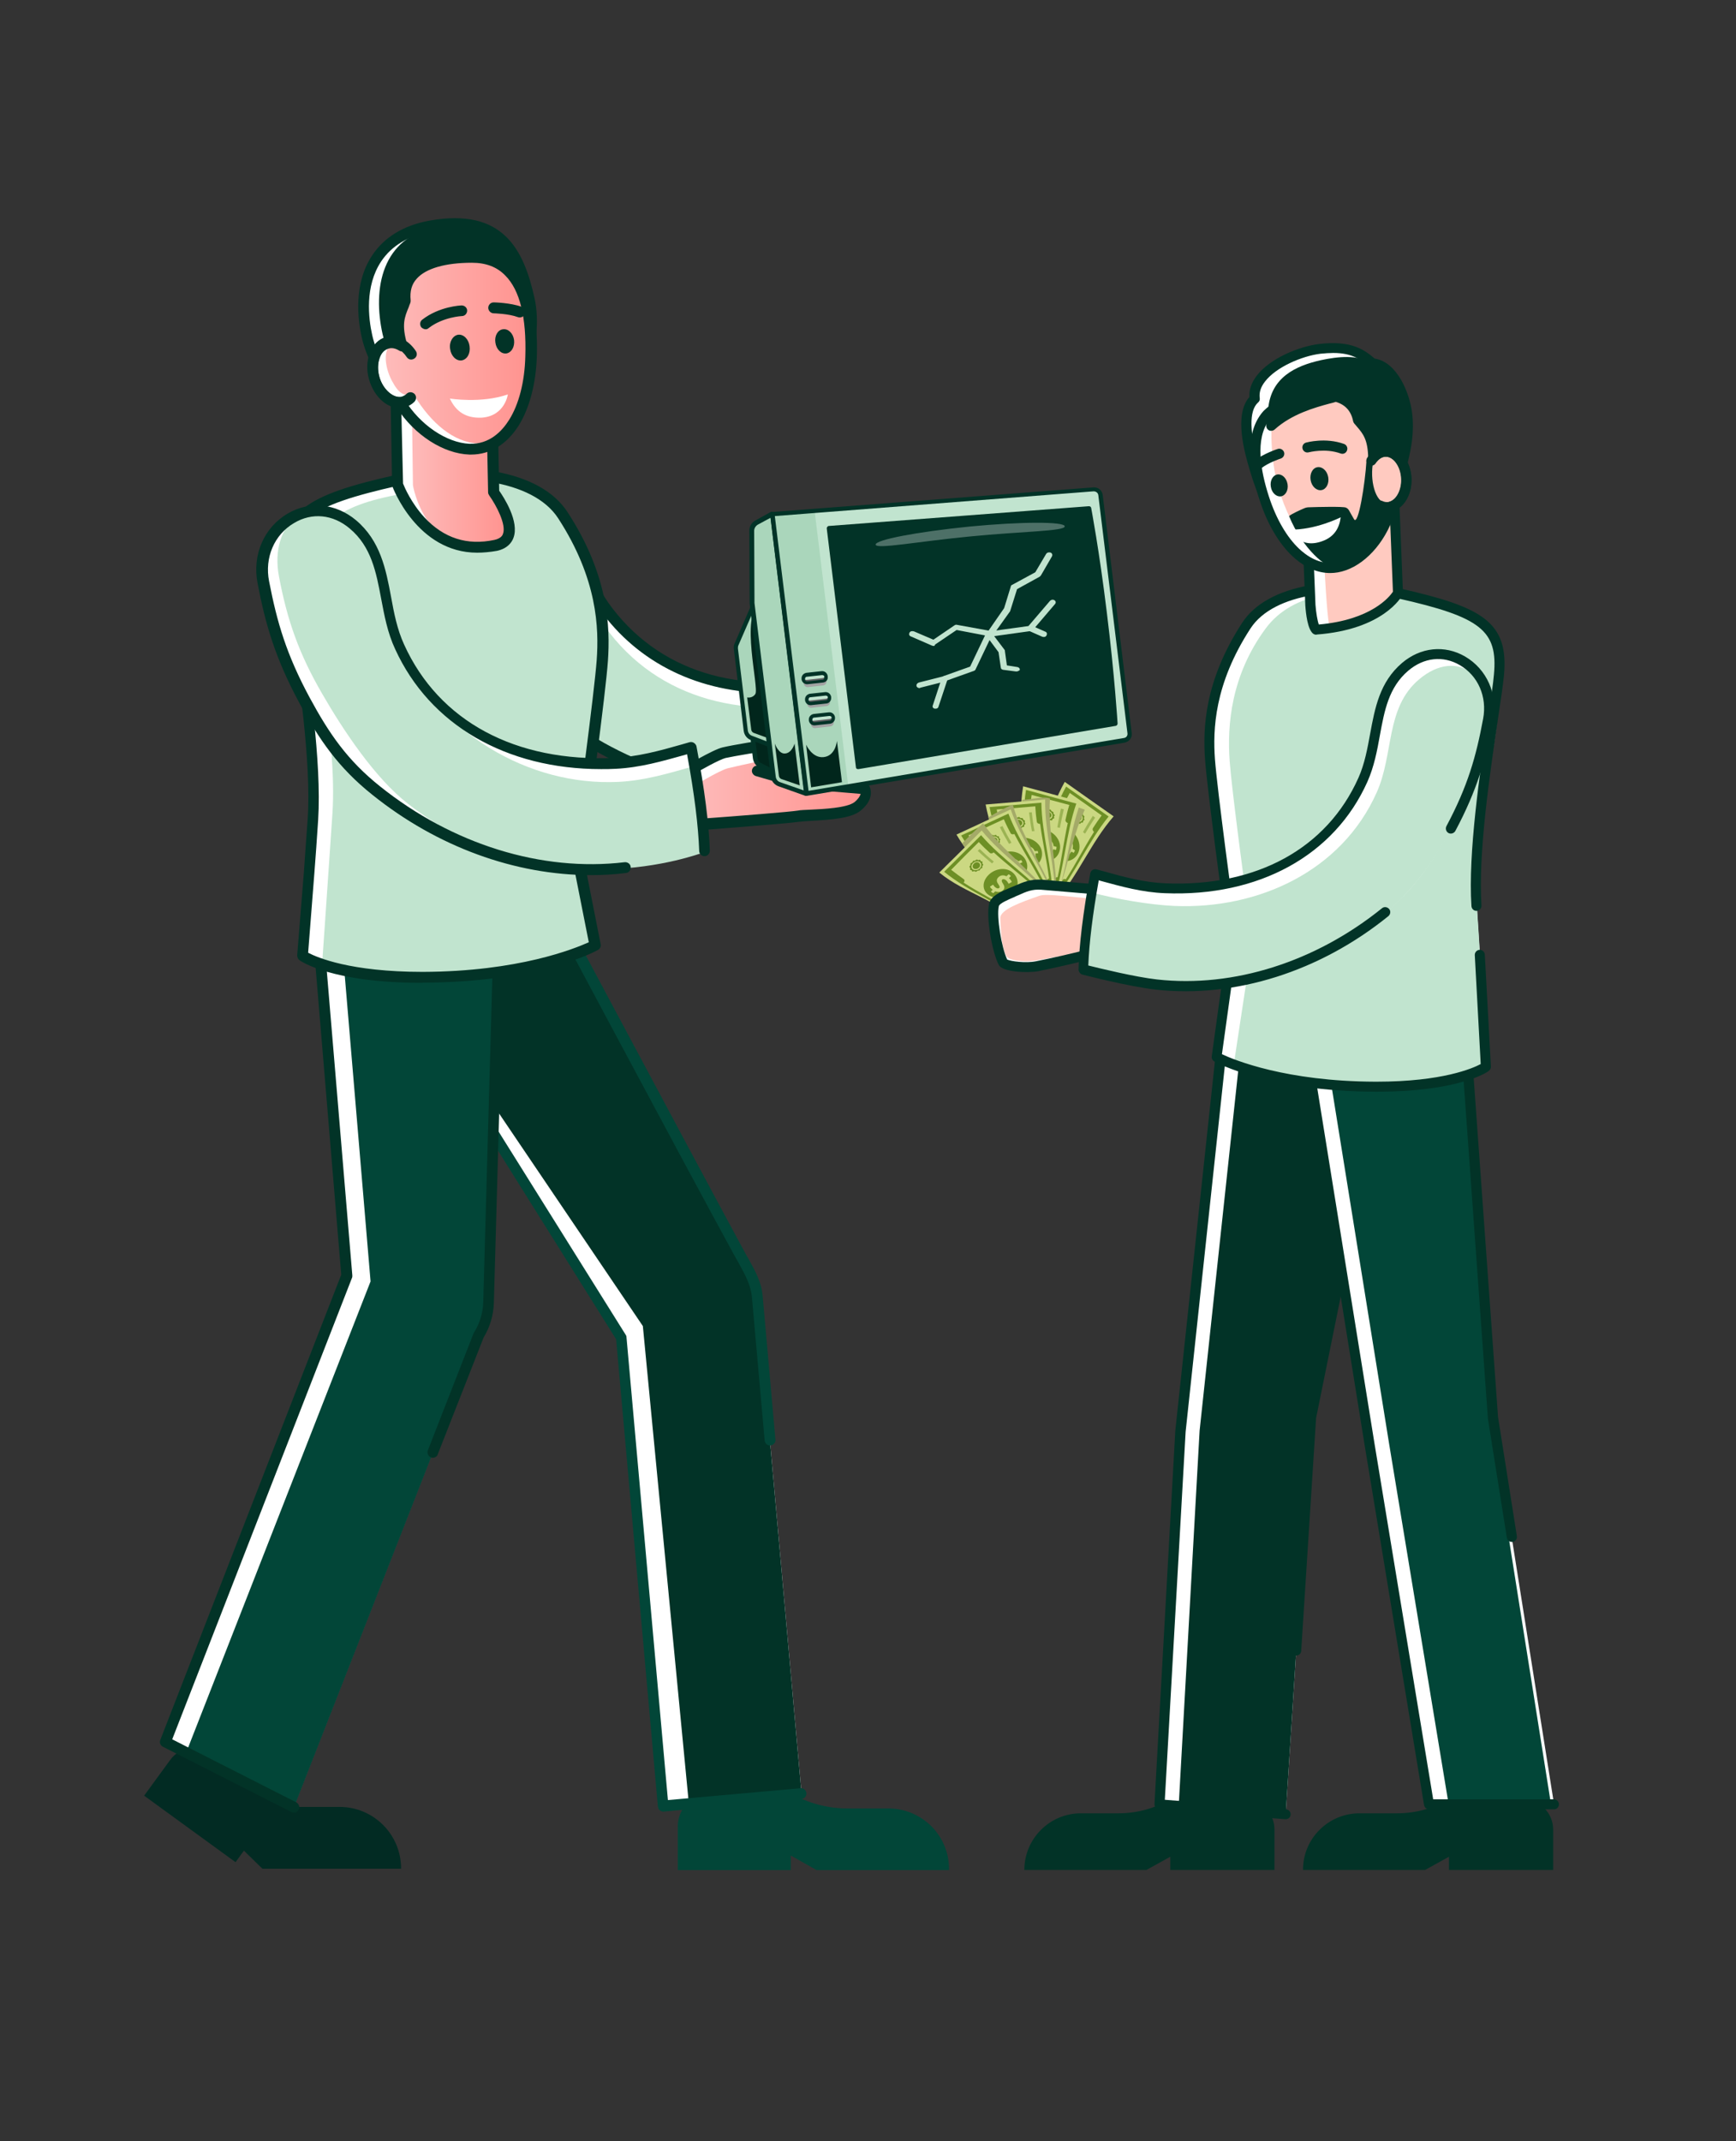 <?xml version="1.0" encoding="UTF-8"?> <svg xmlns="http://www.w3.org/2000/svg" xmlns:xlink="http://www.w3.org/1999/xlink" version="1.1" id="_x2018_лой_x5F_1" x="0px" y="0px" viewBox="0 0 1143.1 1409.7" style="enable-background:new 0 0 1143.1 1409.7;" xml:space="preserve"><rect x="0" y="0" width="1143.1" height="1409.7" fill="#333333" stroke="none"/> <style type="text/css"> .st0{fill:#CBD882;} .st1{fill:#6D8F25;} .st2{opacity:0.5;fill:#6D8F25;} .st3{fill:#A4AA68;} .st4{fill:#023327;} .st5{fill:#FFFFFF;} .st6{fill:#024638;} .st7{fill:#C1E4CF;} .st8{fill:#FFCAC0;} .st9{fill:#022B23;} .st10{fill:url(#SVGID_1_);} .st11{fill:url(#SVGID_00000164485419831321335120000004236194396904392576_);} .st12{fill:url(#SVGID_00000073692168398445284710000008392963449930409607_);} .st13{fill:#01261C;} .st14{fill:#AAD6BB;} .st15{fill:#B4B4B5;} .st16{fill:#D8D8D8;} .st17{opacity:0.3;} .st18{fill:#A3A3A3;} .st19{fill:#5E5E60;} </style> <g> <g> <path class="st0" d="M733.3,537.5c-14.9,17.1-23.3,38.8-38.2,55.9c-7-4.9-14-9.9-21-14.8c11.1-19.8,15.9-44,27-63.8 C711.8,522.4,722.5,529.9,733.3,537.5z"></path> <path class="st1" d="M705.2,547c5.2,3.7,7.1,10.5,4.4,15.3c-2.7,4.8-8.7,6.1-13.1,3c-4.5-3.2-6.4-10-4.4-15.3 C694.1,544.6,700,543.3,705.2,547z"></path> <path class="st1" d="M676.2,577.9c6.2,4.4,12.5,8.8,18.7,13.2c13.5-16.6,21.6-37,35.1-53.5c-9.3-6.6-18.7-13.2-28-19.7 C691.7,536.6,686.7,559.1,676.2,577.9z M725.4,536.9c-2,2.7-3.9,5.5-5.7,8.3c-0.5,0.8-0.2,1.9,0.7,2.5 c-6.5,10.2-12,21.1-18.6,31.3c-0.7-0.5-1.7-0.3-2.1,0.5c-1.8,2.8-3.7,5.6-5.7,8.3c-4.8-3.4-9.6-6.8-14.4-10.2c1.7-3,3.2-6,4.6-9.1 c0.4-0.8,0.1-1.9-0.6-2.4c5-11.3,9-23.3,13.9-34.5c0.9,0.6,1.9,0.4,2.3-0.4c1.4-3.1,3-6.2,4.6-9.1 C711.4,527,718.4,531.9,725.4,536.9z"></path> <path class="st1" d="M689.2,571.8c-0.1-0.5,0.3-0.9,0.7-0.8c0.3,0.1,0.6-0.1,0.7-0.4c0.1-0.5,0.6-0.6,1-0.3c0.2,0.2,0.5,0.2,0.8,0 c0.3-0.3,0.8-0.1,1,0.3c0.1,0.3,0.4,0.5,0.7,0.5c0.4-0.1,0.8,0.4,0.7,0.8c-0.1,0.3,0.1,0.7,0.4,0.8c0.4,0.2,0.5,0.7,0.2,1.1 c-0.2,0.2-0.2,0.6,0,0.9c0.3,0.4,0.1,0.9-0.3,1.1c-0.3,0.1-0.5,0.4-0.4,0.7c0,0.5-0.3,0.8-0.7,0.8c-0.3-0.1-0.6,0.1-0.7,0.4 c-0.2,0.4-0.7,0.6-1,0.3c-0.2-0.2-0.5-0.2-0.8,0c-0.3,0.3-0.8,0.1-0.9-0.3c-0.1-0.3-0.3-0.5-0.6-0.4c-0.4,0.1-0.7-0.3-0.6-0.8 c0.1-0.3-0.1-0.6-0.3-0.8c-0.4-0.2-0.5-0.7-0.2-1.1c0.2-0.3,0.2-0.6,0-0.9c-0.3-0.4-0.1-0.9,0.3-1.1 C689.1,572.4,689.3,572.1,689.2,571.8z"></path> <path class="st1" d="M706.4,535.1c-0.1-0.5,0.3-0.9,0.8-0.7c0.4,0.1,0.7,0,0.8-0.4c0.1-0.5,0.7-0.5,1.1-0.1 c0.3,0.3,0.7,0.3,0.9,0.1c0.4-0.3,1,0,1.2,0.5c0.1,0.4,0.5,0.6,0.9,0.6c0.5,0,1,0.5,0.9,1c0,0.3,0.2,0.7,0.5,0.9 c0.5,0.3,0.7,0.9,0.4,1.2c-0.2,0.2-0.2,0.6,0,0.9c0.3,0.4,0.2,1-0.3,1.1c-0.3,0.1-0.5,0.4-0.4,0.7c0.1,0.5-0.3,0.9-0.8,0.7 c-0.3-0.1-0.7,0-0.8,0.4c-0.1,0.5-0.7,0.5-1.1,0.2c-0.3-0.3-0.7-0.3-0.9-0.1c-0.4,0.3-0.9,0-1.1-0.5c-0.1-0.4-0.5-0.6-0.8-0.6 c-0.5,0-0.9-0.5-0.9-1c0-0.3-0.2-0.7-0.5-0.9c-0.5-0.2-0.7-0.9-0.4-1.2c0.2-0.2,0.2-0.6-0.1-1c-0.3-0.4-0.2-1,0.2-1.1 C706.3,535.8,706.5,535.5,706.4,535.1z"></path> <path class="st0" d="M706.9,561.6c-0.4-0.3-0.8-0.6-1.2-0.8c-0.1-0.1-0.2,0-0.3,0.1c-0.6,0.9-1.3,1.7-1.9,2.1 c-0.1,0.1-0.2,0-0.3-0.1c-0.4-0.5-0.9-1-1.3-1.5c-0.1-0.1-0.1-0.3,0-0.4c0.7-0.5,1.4-1.2,1.9-2.2c0.5-1,0.5-1.9-0.2-2.3 c-0.6-0.4-1.3-0.2-2.3,0.8c-1.5,1.4-2.9,2.1-4.4,1c-1.4-1-2-2.7-1.6-4.8c0-0.1,0-0.2-0.1-0.3c-0.4-0.3-0.8-0.6-1.2-0.9 c-0.1-0.1-0.2-0.2-0.1-0.3c0.2-0.4,0.4-0.9,0.5-1.3c0-0.1,0.2-0.1,0.3-0.1c0.4,0.3,0.7,0.5,1.1,0.8c0.1,0.1,0.2,0,0.3-0.1 c0.5-0.9,1-1.5,1.4-1.9c0.1-0.1,0.2,0,0.3,0c0.4,0.5,0.9,1,1.3,1.5c0.1,0.1,0.1,0.3,0,0.4c-0.4,0.3-1,0.9-1.5,2 c-0.5,1.1-0.2,1.8,0.2,2.1c0.5,0.4,1.2,0,2.4-1.1c1.6-1.6,3-1.7,4.5-0.7c1.5,1,2.2,2.9,1.6,5c0,0.1,0,0.2,0.1,0.3 c0.4,0.3,0.9,0.6,1.3,0.9c0.1,0.1,0.1,0.2,0.1,0.3c-0.2,0.4-0.4,0.8-0.7,1.2C707.1,561.6,707,561.6,706.9,561.6z"></path> <path class="st0" d="M707.1,536.1c-0.7,1.4-0.1,3.4,1.4,4.4c1.5,1.1,3.3,0.8,4.1-0.5c0.8-1.3,0.2-3.3-1.4-4.4 C709.7,534.5,707.8,534.7,707.1,536.1z M711.9,539.5c-0.6,1-2,1.2-3.1,0.4c-1.1-0.8-1.6-2.3-1.1-3.4c0.6-1.1,2-1.2,3.1-0.4 C712.1,537,712.5,538.5,711.9,539.5z"></path> <path class="st0" d="M689.7,572.7c-0.7,1.4-0.4,3.1,0.8,4c1.2,0.8,2.7,0.4,3.5-0.9c0.8-1.3,0.4-3.1-0.8-4 C692,570.8,690.4,571.3,689.7,572.7z M693.5,575.3c-0.6,1-1.8,1.3-2.7,0.7c-0.9-0.6-1.1-2-0.6-3c0.6-1.1,1.7-1.4,2.7-0.7 C693.8,572.9,694.1,574.3,693.5,575.3z"></path> <path class="st2" d="M689.5,564.9c-1.8,3.9-3.6,7.6-5.6,11.3c-0.4-0.3-0.7-0.5-1.1-0.8c2-3.7,3.8-7.5,5.5-11.4 C688.7,564.3,689.1,564.6,689.5,564.9z"></path> <path class="st2" d="M721.1,538.3c-2.3,3.4-4.5,7-6.6,10.6c-0.5-0.3-0.9-0.7-1.4-1c2-3.6,4.2-7.2,6.5-10.7 C720.1,537.6,720.6,538,721.1,538.3z"></path> </g> <path class="st3" d="M694.7,593.2c8.1-19.5,10.6-40.9,19.6-60.1c-6.3-2.2-12.6-4.4-18.9-6.6c-7.4,17.1-12.3,36.1-21.3,52.2 L694.7,593.2z"></path> <g> <path class="st0" d="M711.7,528c-8.1,21.2-8.7,44.4-16.8,65.6c-8.3-2.2-16.6-4.5-24.8-6.7c3.7-22.4-0.1-46.8,3.6-69.2 C686.3,521.1,699,524.5,711.7,528z"></path> <path class="st1" d="M688.6,546.4c6.1,1.7,10.3,7.4,9.3,12.9c-0.9,5.5-6,8.7-11.3,7.3c-5.3-1.4-9.4-7.2-9.3-12.9 C677.3,548,682.4,544.8,688.6,546.4z"></path> <path class="st1" d="M671.9,585.4c7.4,2,14.7,4,22.1,6c7-20.2,7.7-42.1,14.7-62.3c-11-3-22-6-33.1-9 C672.3,541.3,675.3,564.2,671.9,585.4z M704.1,530c-1,3.2-1.8,6.5-2.5,9.8c-0.2,0.9,0.5,1.8,1.5,2.1c-2.6,11.8-4.1,23.9-6.7,35.7 c-0.8-0.2-1.6,0.3-1.8,1.2c-0.7,3.3-1.6,6.6-2.5,9.8c-5.7-1.5-11.4-3.1-17.1-4.6c0.5-3.3,0.9-6.7,1.2-10.1 c0.1-0.9-0.5-1.8-1.4-2.1c0.8-12.3,0.5-24.9,1.3-37.2c1,0.3,1.9-0.2,2-1.1c0.3-3.4,0.7-6.8,1.2-10.1 C687.6,525.6,695.8,527.8,704.1,530z"></path> <path class="st1" d="M682,575.2c-0.2-0.4,0-0.9,0.4-1c0.3,0,0.5-0.3,0.5-0.6c0-0.5,0.4-0.8,0.8-0.6c0.3,0.1,0.6,0,0.7-0.2 c0.2-0.4,0.7-0.4,1,0c0.2,0.3,0.5,0.4,0.8,0.2c0.4-0.2,0.8,0.1,0.9,0.5c0.1,0.3,0.3,0.6,0.6,0.6c0.4,0,0.7,0.5,0.6,1 c-0.1,0.3,0,0.7,0.3,0.8c0.4,0.3,0.4,0.8,0.1,1.1c-0.2,0.2-0.3,0.5-0.2,0.8c0.2,0.4,0,0.9-0.4,1c-0.3,0-0.5,0.3-0.5,0.6 c0,0.5-0.4,0.8-0.8,0.6c-0.3-0.1-0.6,0-0.7,0.2c-0.2,0.4-0.7,0.4-1,0c-0.2-0.3-0.5-0.3-0.8-0.2c-0.4,0.2-0.8-0.1-0.9-0.5 c0-0.3-0.3-0.6-0.6-0.6c-0.4,0-0.7-0.5-0.6-0.9c0.1-0.3,0-0.7-0.3-0.8c-0.4-0.3-0.4-0.8-0.1-1.1 C682.1,575.9,682.2,575.5,682,575.2z"></path> <path class="st1" d="M685.6,534.9c-0.3-0.4-0.1-0.9,0.5-1c0.4,0,0.6-0.3,0.6-0.6c0-0.5,0.5-0.7,1-0.5c0.4,0.2,0.8,0.1,0.9-0.2 c0.3-0.4,0.9-0.3,1.3,0.1c0.3,0.3,0.7,0.4,1,0.3c0.5-0.2,1.1,0.1,1.2,0.6c0.1,0.3,0.4,0.6,0.8,0.7c0.5,0.1,0.9,0.6,0.8,1 c-0.1,0.3,0,0.7,0.4,0.9c0.5,0.3,0.5,0.9,0.1,1.1c-0.3,0.2-0.3,0.5-0.1,0.8c0.3,0.4,0,0.9-0.5,0.9c-0.4,0-0.6,0.3-0.6,0.6 c0,0.5-0.5,0.7-1,0.5c-0.4-0.2-0.7-0.1-0.9,0.2c-0.2,0.4-0.9,0.4-1.2,0c-0.3-0.3-0.7-0.4-1-0.3c-0.4,0.2-1-0.1-1.2-0.6 c-0.1-0.3-0.4-0.6-0.8-0.7c-0.5-0.1-0.9-0.6-0.8-1c0.1-0.3-0.1-0.7-0.4-0.9c-0.5-0.3-0.6-0.9-0.2-1.1 C685.8,535.5,685.8,535.2,685.6,534.9z"></path> <path class="st0" d="M695.1,559.6c-0.5-0.1-0.9-0.3-1.4-0.4c-0.1,0-0.2,0-0.2,0.1c-0.2,1.1-0.7,2-1.1,2.6c-0.1,0.1-0.2,0.1-0.3,0 c-0.6-0.3-1.1-0.6-1.7-0.9c-0.1-0.1-0.2-0.2-0.1-0.3c0.5-0.7,0.9-1.6,1-2.7c0.1-1.1-0.2-1.9-1-2.1c-0.7-0.2-1.3,0.3-1.9,1.5 c-0.9,1.8-2,3-3.8,2.5c-1.6-0.4-2.8-1.9-3.1-4c0-0.1-0.1-0.2-0.2-0.2c-0.5-0.1-1-0.3-1.4-0.4c-0.1,0-0.2-0.2-0.2-0.3 c0-0.5,0-1,0.1-1.4c0-0.1,0.1-0.2,0.2-0.2c0.4,0.1,0.8,0.2,1.3,0.3c0.1,0,0.2,0,0.2-0.2c0.1-1,0.4-1.7,0.7-2.2 c0.1-0.1,0.2-0.1,0.3,0c0.6,0.3,1.2,0.6,1.8,0.9c0.1,0.1,0.2,0.2,0.1,0.3c-0.3,0.5-0.7,1.2-0.7,2.4c-0.1,1.2,0.4,1.8,1,1.9 c0.6,0.2,1.1-0.4,1.8-1.8c1-2,2.2-2.6,4-2.2c1.7,0.5,3.1,2,3.2,4.1c0,0.1,0.1,0.2,0.2,0.2c0.5,0.1,1,0.3,1.6,0.4 c0.1,0,0.2,0.2,0.2,0.3c-0.1,0.5-0.1,0.9-0.2,1.4C695.4,559.5,695.2,559.6,695.1,559.6z"></path> <path class="st0" d="M686.6,535.6c-0.2,1.5,1.1,3.2,2.8,3.7c1.8,0.5,3.4-0.4,3.6-1.9c0.3-1.5-1-3.2-2.8-3.6 C688.5,533.2,686.8,534,686.6,535.6z M692.3,537.1c-0.2,1.2-1.4,1.8-2.8,1.5c-1.3-0.4-2.3-1.6-2.2-2.8c0.2-1.2,1.4-1.8,2.8-1.4 C691.6,534.7,692.5,536,692.3,537.1z"></path> <path class="st0" d="M682.8,575.9c-0.2,1.5,0.7,3.1,2.1,3.5s2.7-0.6,3-2.1c0.3-1.5-0.7-3.1-2.1-3.5 C684.3,573.4,683,574.3,682.8,575.9z M687.2,577.1c-0.2,1.2-1.2,1.9-2.3,1.6c-1-0.3-1.8-1.5-1.6-2.6c0.2-1.2,1.2-1.9,2.2-1.6 C686.7,574.7,687.4,575.9,687.2,577.1z"></path> <path class="st2" d="M679.9,568.7c-0.3,4.2-0.8,8.4-1.4,12.5c-0.4-0.1-0.9-0.2-1.3-0.3c0.6-4.1,1-8.3,1.3-12.6 C679,568.4,679.5,568.5,679.9,568.7z"></path> <path class="st2" d="M700.5,532.9c-1,4-1.8,8.1-2.6,12.2c-0.6-0.1-1.1-0.3-1.7-0.4c0.7-4.1,1.5-8.2,2.4-12.3 C699.4,532.6,699.9,532.7,700.5,532.9z"></path> </g> <path class="st3" d="M695.6,592.4c1-21.1-6-45.6-4.2-66.7c-5.3-1.6-12.3,0.9-18.5,0.9c-1.2,18.8,11.8,52.3,8.8,70.6 C689.3,599.4,692,596.2,695.6,592.4z"></path> <g> <path class="st0" d="M688.2,526.4c-0.4,22.7,7,44.7,6.7,67.4c-8.5,0.7-17.1,1.4-25.6,2.2c-4.2-22.3-16.1-43.9-20.3-66.3 C662,528.6,675.1,527.5,688.2,526.4z"></path> <path class="st1" d="M672.8,551.6c6.3-0.5,12.2,3.5,13.2,8.9c1,5.5-2.7,10.3-8.2,10.7c-5.5,0.5-11.3-3.5-13.2-8.9 C662.7,557,666.4,552.2,672.8,551.6z"></path> <path class="st1" d="M670.4,594c7.6-0.6,15.2-1.3,22.8-1.9c-0.3-21.4-7.2-42.2-7.5-63.6c-11.4,1-22.8,1.9-34.1,2.9 C655.7,552.4,666.4,572.9,670.4,594z M681.7,530.9c0.2,3.4,0.5,6.7,1,10.1c0.1,0.9,1.1,1.5,2.2,1.5c1.6,12,4.3,23.9,5.9,35.9 c-0.9,0.1-1.4,0.9-1.3,1.7c0.4,3.3,0.8,6.7,1,10.1c-5.9,0.5-11.7,1-17.6,1.5c-0.6-3.3-1.4-6.6-2.3-10c-0.2-0.9-1.1-1.5-2-1.5 c-3.4-11.8-8.1-23.6-11.5-35.4c1.1-0.1,1.7-0.9,1.5-1.8c-0.9-3.3-1.7-6.6-2.3-10C664.7,532.4,673.2,531.6,681.7,530.9z"></path> <path class="st1" d="M676.5,580.9c-0.4-0.3-0.3-0.9,0-1.1c0.3-0.1,0.4-0.5,0.2-0.8c-0.2-0.4,0.1-0.9,0.6-0.8 c0.3,0,0.6-0.2,0.6-0.5c0.1-0.4,0.5-0.6,0.9-0.4c0.3,0.2,0.6,0.2,0.8-0.1c0.3-0.3,0.8-0.2,1.1,0.2c0.2,0.3,0.5,0.4,0.8,0.4 c0.4-0.1,0.9,0.2,0.9,0.7c0,0.3,0.2,0.6,0.5,0.7c0.4,0.1,0.7,0.6,0.5,1c-0.1,0.3-0.1,0.6,0.1,0.8c0.3,0.3,0.3,0.9-0.1,1.1 c-0.3,0.1-0.4,0.5-0.3,0.8c0.1,0.4-0.2,0.9-0.6,0.8c-0.3,0-0.6,0.2-0.6,0.5c-0.1,0.4-0.5,0.6-0.9,0.4c-0.3-0.2-0.6-0.2-0.8,0.1 c-0.3,0.3-0.8,0.2-1-0.2c-0.2-0.3-0.5-0.4-0.8-0.4c-0.4,0.1-0.8-0.2-0.9-0.7c0-0.3-0.2-0.6-0.5-0.7c-0.4-0.1-0.7-0.6-0.5-1 C676.8,581.5,676.7,581.2,676.5,580.9z"></path> <path class="st1" d="M666,541.8c-0.4-0.3-0.4-0.9,0.1-1.1c0.3-0.1,0.5-0.5,0.4-0.8c-0.2-0.4,0.2-0.9,0.8-0.8 c0.4,0,0.7-0.2,0.8-0.5c0.1-0.4,0.7-0.6,1.2-0.4c0.3,0.2,0.8,0.1,1-0.1c0.4-0.3,1.1-0.2,1.3,0.2c0.2,0.3,0.6,0.4,1,0.3 c0.5-0.1,1.1,0.2,1.1,0.7c0,0.3,0.3,0.6,0.6,0.7c0.5,0.1,0.8,0.6,0.5,1c-0.2,0.3-0.1,0.6,0.1,0.8c0.4,0.3,0.3,0.9-0.1,1.1 c-0.3,0.1-0.5,0.5-0.4,0.8c0.2,0.4-0.2,0.9-0.8,0.8c-0.4,0-0.7,0.2-0.8,0.5c-0.1,0.4-0.7,0.6-1.2,0.4c-0.3-0.2-0.8-0.1-1,0.1 c-0.3,0.3-1,0.2-1.3-0.2c-0.2-0.3-0.6-0.4-1-0.3c-0.5,0.1-1.1-0.2-1.1-0.7c0-0.3-0.3-0.6-0.7-0.7c-0.5-0.1-0.8-0.6-0.6-1 C666.4,542.3,666.3,542,666,541.8z"></path> <path class="st0" d="M683.4,561.8c-0.5,0-1,0.1-1.4,0.1c-0.1,0-0.2,0.1-0.2,0.2c0.2,1.1,0.1,2.1-0.1,2.9c0,0.1-0.1,0.1-0.2,0.1 c-0.6-0.1-1.3-0.2-1.9-0.3c-0.2,0-0.3-0.2-0.2-0.3c0.2-0.8,0.3-1.8,0.1-2.9c-0.2-1-0.9-1.7-1.7-1.7c-0.8,0.1-1.1,0.7-1.3,2.1 c-0.2,2-0.8,3.5-2.7,3.6c-1.7,0.1-3.3-0.8-4.3-2.6c-0.1-0.1-0.2-0.2-0.3-0.1c-0.5,0-1,0.1-1.5,0.1c-0.1,0-0.3-0.1-0.3-0.2 c-0.1-0.5-0.3-0.9-0.4-1.4c0-0.1,0-0.2,0.2-0.2c0.4,0,0.9-0.1,1.3-0.1c0.1,0,0.2-0.1,0.2-0.2c-0.2-1-0.2-1.8-0.1-2.3 c0-0.1,0.1-0.2,0.2-0.1c0.7,0.1,1.3,0.2,2,0.3c0.2,0,0.3,0.2,0.2,0.3c-0.1,0.5-0.2,1.3,0.1,2.5c0.3,1.2,1,1.5,1.6,1.5 c0.7-0.1,0.9-0.7,1.1-2.3c0.3-2.3,1.2-3.2,3-3.4c1.8-0.2,3.6,0.8,4.4,2.8c0,0.1,0.2,0.2,0.3,0.2c0.5,0,1.1-0.1,1.6-0.1 c0.1,0,0.3,0.1,0.3,0.2c0.1,0.5,0.2,0.9,0.3,1.4C683.6,561.6,683.5,561.7,683.4,561.8z"></path> <path class="st0" d="M667.2,542.1c0.3,1.5,2.1,2.6,3.9,2.5c1.8-0.2,3-1.5,2.8-3c-0.3-1.5-2-2.6-3.9-2.5 C668.1,539.2,666.9,540.6,667.2,542.1z M673.1,541.6c0.2,1.2-0.7,2.2-2.1,2.3c-1.4,0.1-2.7-0.7-3-1.9c-0.3-1.2,0.7-2.2,2.2-2.3 C671.6,539.6,672.9,540.4,673.1,541.6z"></path> <path class="st0" d="M677.4,581.3c0.3,1.5,1.7,2.7,3.1,2.5c1.4-0.1,2.4-1.5,2.1-3c-0.3-1.5-1.7-2.7-3.2-2.5 C677.9,578.4,677,579.8,677.4,581.3z M682,580.9c0.2,1.2-0.5,2.2-1.6,2.3c-1.1,0.1-2.1-0.8-2.4-1.9c-0.3-1.2,0.4-2.2,1.6-2.3 C680.7,578.9,681.8,579.7,682,580.9z"></path> <path class="st2" d="M672.2,575.5c1.1,4.1,2.2,8.2,3,12.3c-0.4,0-0.9,0.1-1.3,0.1c-0.9-4.1-1.9-8.2-3.1-12.3 C671.3,575.5,671.7,575.5,672.2,575.5z"></path> <path class="st2" d="M679.4,534.8c0.4,4.1,1,8.3,1.8,12.4c-0.6,0-1.1,0.1-1.7,0.1c-0.8-4.1-1.4-8.2-1.9-12.4 C678.1,534.9,678.8,534.9,679.4,534.8z"></path> </g> <path class="st3" d="M650.8,538.2c5.2,19.3,14.7,38.3,18.4,57.8c8.5-0.7,17.1-1.4,25.6-2.2c0-0.1,0.3-0.7,0.3-0.8 c-6.6-20.9-22.6-42.4-28.2-63.2C661.5,531.9,656.2,535,650.8,538.2z"></path> <g> <path class="st0" d="M665.5,532.9c7.4,21.4,21.9,39.6,29.3,61.1c-7.8,3.6-15.6,7.2-23.3,10.8c-11.5-19.5-30.2-35.8-41.7-55.3 C641.7,544,653.6,538.4,665.5,532.9z"></path> <path class="st1" d="M659.7,561.9c5.8-2.7,12.6-0.9,15.4,3.9c2.8,4.8,1,10.6-4,12.9c-5,2.3-11.9,0.6-15.4-3.9 C652.1,570.4,653.9,564.6,659.7,561.9z"></path> <path class="st1" d="M672,602.5c6.9-3.2,13.9-6.4,20.8-9.6c-7.6-20-21.2-37.2-28.8-57.2c-10.4,4.8-20.7,9.6-31.1,14.4 C643.9,568.5,660.9,584.1,672,602.5z M661,539.4c1.3,3.1,2.8,6.1,4.4,9.1c0.4,0.8,1.5,1.1,2.5,0.6c5.6,10.7,12.2,21,17.8,31.7 c-0.8,0.4-1.1,1.3-0.6,2.1c1.6,3,3,6,4.4,9.1c-5.3,2.5-10.7,4.9-16,7.4c-1.7-2.9-3.6-5.8-5.6-8.6c-0.5-0.7-1.6-1.1-2.4-0.7 c-7.3-9.9-15.7-19.4-23-29.3c1-0.4,1.3-1.4,0.8-2.2c-2-2.8-3.8-5.6-5.6-8.6C645.5,546.6,653.3,543,661,539.4z"></path> <path class="st1" d="M673.2,588.2c-0.4-0.2-0.6-0.7-0.3-1c0.2-0.2,0.2-0.5,0-0.8c-0.3-0.4-0.2-0.8,0.2-1c0.3-0.1,0.5-0.4,0.4-0.7 c-0.1-0.4,0.3-0.8,0.8-0.7c0.3,0.1,0.6-0.1,0.7-0.3c0.2-0.4,0.7-0.5,1.1-0.2c0.3,0.2,0.6,0.2,0.9,0.1c0.4-0.2,0.9-0.1,1.1,0.4 c0.1,0.3,0.4,0.5,0.7,0.5c0.5,0,0.8,0.4,0.8,0.8c-0.1,0.3,0.1,0.6,0.4,0.7c0.4,0.2,0.6,0.7,0.3,1c-0.2,0.2-0.2,0.6,0,0.8 c0.3,0.4,0.2,0.9-0.3,1c-0.3,0.1-0.5,0.4-0.4,0.7c0.1,0.4-0.3,0.8-0.7,0.6c-0.3-0.1-0.6,0.1-0.7,0.3c-0.1,0.4-0.7,0.5-1,0.2 c-0.2-0.2-0.6-0.3-0.8-0.1c-0.3,0.2-0.9,0.1-1-0.4c-0.1-0.3-0.4-0.5-0.7-0.5c-0.4,0-0.9-0.4-0.8-0.8 C673.7,588.6,673.5,588.3,673.2,588.2z"></path> <path class="st1" d="M650,555c-0.5-0.2-0.6-0.7-0.3-1c0.3-0.2,0.3-0.6,0.1-0.8c-0.3-0.3-0.1-0.9,0.4-1.1c0.4-0.1,0.6-0.4,0.6-0.7 c0-0.5,0.5-0.9,1-0.8c0.4,0.1,0.8-0.1,0.9-0.4c0.2-0.4,0.9-0.6,1.3-0.3c0.3,0.2,0.7,0.2,1,0c0.5-0.3,1.1-0.2,1.2,0.3 c0.1,0.3,0.4,0.5,0.8,0.4c0.6-0.1,1,0.3,0.8,0.8c-0.1,0.3,0.1,0.6,0.4,0.7c0.5,0.2,0.6,0.7,0.2,1.1c-0.3,0.2-0.3,0.6-0.1,0.8 c0.3,0.4,0.1,0.9-0.4,1c-0.4,0.1-0.6,0.4-0.6,0.7c0.1,0.4-0.4,0.8-1,0.8c-0.4-0.1-0.8,0.1-0.9,0.4c-0.2,0.4-0.9,0.6-1.3,0.3 c-0.3-0.2-0.7-0.2-1,0c-0.4,0.3-1.1,0.2-1.2-0.3c-0.1-0.3-0.5-0.5-0.9-0.4c-0.6,0.1-1-0.3-0.9-0.7 C650.5,555.4,650.3,555.1,650,555z"></path> <path class="st0" d="M673.1,567.8c-0.4,0.2-0.9,0.4-1.3,0.6c-0.1,0.1-0.2,0.2-0.1,0.3c0.5,1,0.8,2,0.9,2.7c0,0.1-0.1,0.2-0.2,0.2 c-0.6,0.1-1.3,0.3-1.9,0.4c-0.1,0-0.3-0.1-0.3-0.2c-0.1-0.8-0.3-1.8-0.9-2.7c-0.6-0.9-1.4-1.3-2.1-1c-0.7,0.3-0.8,1-0.5,2.4 c0.5,2,0.4,3.5-1.3,4.3c-1.5,0.7-3.4,0.4-5-1c-0.1-0.1-0.2-0.1-0.3,0c-0.4,0.2-0.9,0.4-1.3,0.6c-0.1,0.1-0.3,0-0.3-0.1 c-0.3-0.4-0.6-0.8-0.9-1.1c-0.1-0.1,0-0.2,0.1-0.3c0.4-0.2,0.8-0.4,1.2-0.6c0.1-0.1,0.1-0.2,0.1-0.3c-0.6-0.9-0.8-1.6-0.9-2.2 c0-0.1,0.1-0.2,0.2-0.2c0.6-0.1,1.3-0.3,1.9-0.4c0.1,0,0.3,0.1,0.3,0.2c0.1,0.5,0.3,1.3,0.9,2.3c0.7,1,1.5,1.1,2,0.9 c0.6-0.3,0.6-1,0.2-2.6c-0.5-2.2,0-3.4,1.7-4.2c1.6-0.8,3.6-0.4,5.1,1.1c0.1,0.1,0.2,0.1,0.3,0.1c0.5-0.2,1-0.5,1.5-0.7 c0.1-0.1,0.3,0,0.3,0.1c0.2,0.4,0.5,0.8,0.7,1.2C673.3,567.6,673.2,567.7,673.1,567.8z"></path> <path class="st0" d="M651.2,554.9c0.8,1.3,2.9,1.7,4.5,1c1.7-0.8,2.3-2.5,1.6-3.8c-0.8-1.3-2.8-1.8-4.5-1 C651.1,551.8,650.3,553.6,651.2,554.9z M656.6,552.4c0.6,1,0.1,2.3-1.2,2.9c-1.3,0.6-2.8,0.3-3.5-0.7c-0.6-1-0.1-2.3,1.2-2.9 C654.4,551,656,551.4,656.6,552.4z"></path> <path class="st0" d="M674.2,588.2c0.8,1.3,2.5,1.9,3.8,1.3c1.3-0.6,1.7-2.2,0.9-3.5c-0.8-1.3-2.5-1.9-3.9-1.3 C673.7,585.3,673.3,586.9,674.2,588.2z M678.4,586.3c0.6,1,0.3,2.2-0.7,2.7c-1,0.5-2.3,0-2.9-1c-0.6-1-0.3-2.2,0.7-2.7 C676.4,584.8,677.8,585.3,678.4,586.3z"></path> <path class="st2" d="M667.3,584.5c2.5,3.4,4.8,6.9,7,10.5c-0.4,0.2-0.8,0.4-1.2,0.6c-2.2-3.6-4.6-7-7.1-10.5 C666.4,584.9,666.9,584.7,667.3,584.5z"></path> <path class="st2" d="M660.1,543.9c1.8,3.7,3.8,7.4,5.9,11c-0.5,0.2-1,0.5-1.6,0.7c-2.1-3.6-4.2-7.2-6-11 C659,544.4,659.6,544.1,660.1,543.9z"></path> </g> <path class="st3" d="M633.5,555.3c11.4,16.3,28,32.5,38,49.5c7.8-3.6,15.6-7.2,23.3-10.8c-0.1-0.4-0.3-0.8-0.5-1.3 c-13.1-17.6-34.5-32.8-47-50.6C642.8,546,638.3,550.5,633.5,555.3z"></path> <g> <path class="st0" d="M646.4,546.8c14.3,17.6,34.1,29.7,48.4,47.3c-6.1,6-12.2,12.1-18.2,18.1c-19.5-20.4-40.6-23.3-58.1-37.7 C627.8,565.4,637.1,556.1,646.4,546.8z"></path> <path class="st1" d="M650.9,576.1c4.5-4.5,11.6-5.2,15.8-1.7c4.3,3.5,4.5,9.6,0.6,13.5c-3.9,3.9-11,4.6-15.8,1.7 C646.6,586.6,646.4,580.6,650.9,576.1z"></path> <path class="st1" d="M676.8,608.8c5.4-5.4,10.3-9.6,15.8-15c-14-16.2-32.6-27.7-46.6-43.9c-8.1,8-16.2,16.1-24.3,24.1 C638.3,587.6,660.1,595.3,676.8,608.8z M644.5,554.4c2.3,2.5,4.7,4.8,7.2,7.1c0.7,0.6,1.8,0.5,2.6-0.3 c8.9,8.2,18.7,15.5,27.6,23.7c-0.6,0.6-0.6,1.6,0.1,2.2c2.5,2.3,4.9,4.6,7.2,7.1c-4.2,4.2-8.4,8.3-12.5,12.5 c-2.6-2.1-5.4-4.2-8.2-6.1c-0.7-0.5-1.5-0.7-2.1-0.1l0.2-0.4c-10.3-6.9-21.9-12.2-32.1-19c0.8-0.8,0.8-1.8,0-2.3 c-2.8-2-5.5-4-8.2-6.1C632.3,566.5,638.4,560.5,644.5,554.4z"></path> <path class="st1" d="M672.6,596.2c-0.5,0-0.8-0.4-0.7-0.8c0.1-0.3,0-0.6-0.3-0.7c-0.4-0.2-0.5-0.7-0.1-1c0.3-0.2,0.3-0.5,0.2-0.8 c-0.2-0.4,0-0.8,0.5-0.9c0.3,0,0.6-0.3,0.6-0.6c0-0.4,0.5-0.7,0.9-0.5c0.3,0.1,0.7,0,0.8-0.2c0.2-0.4,0.8-0.4,1.1,0 c0.2,0.2,0.6,0.3,0.9,0.2c0.4-0.2,0.9,0.1,1,0.5c0.1,0.3,0.3,0.5,0.7,0.5c0.5,0,0.8,0.5,0.6,0.9c-0.1,0.3,0,0.6,0.3,0.8 c0.4,0.2,0.4,0.8,0.1,1c-0.2,0.2-0.3,0.5-0.2,0.8c0.2,0.4,0,0.8-0.5,0.9c-0.3,0-0.5,0.3-0.6,0.5c0,0.4-0.5,0.7-0.9,0.5 c-0.3-0.1-0.6,0-0.8,0.2c-0.2,0.3-0.8,0.3-1.1,0c-0.2-0.2-0.6-0.3-0.9-0.2c-0.4,0.2-0.9-0.1-1-0.5 C673.2,596.4,672.9,596.2,672.6,596.2z"></path> <path class="st1" d="M639.4,572.9c-0.5,0-0.8-0.4-0.6-0.9c0.2-0.3,0.1-0.7-0.2-0.8c-0.4-0.2-0.4-0.8,0.1-1.1 c0.3-0.2,0.4-0.6,0.3-0.9c-0.2-0.4,0.2-1,0.7-1.1c0.4-0.1,0.7-0.4,0.7-0.7c0.1-0.5,0.7-0.9,1.1-0.7c0.3,0.1,0.7-0.1,1-0.4 c0.3-0.4,1-0.5,1.2-0.2c0.2,0.3,0.6,0.3,0.9,0.1c0.5-0.3,1,0,1,0.4c0,0.3,0.3,0.6,0.7,0.5c0.5,0,0.8,0.4,0.6,0.9 c-0.2,0.3-0.1,0.7,0.2,0.8c0.4,0.2,0.4,0.8,0,1.1c-0.3,0.2-0.4,0.6-0.3,0.9c0.2,0.4-0.1,0.9-0.7,1c-0.4,0.1-0.7,0.4-0.7,0.7 c-0.1,0.5-0.6,0.8-1.1,0.7c-0.3-0.1-0.7,0.1-1,0.4c-0.3,0.4-1,0.5-1.3,0.2c-0.2-0.2-0.6-0.3-1-0.1c-0.5,0.3-1.1,0.1-1.1-0.4 C640.1,573,639.8,572.8,639.4,572.9z"></path> <path class="st0" d="M665.5,577c-0.3,0.3-0.7,0.7-1,1c-0.1,0.1-0.1,0.2,0,0.3c0.8,0.7,1.4,1.6,1.7,2.3c0,0.1,0,0.2-0.1,0.2 c-0.6,0.3-1.1,0.7-1.7,1c-0.1,0.1-0.3,0-0.4-0.1c-0.3-0.7-0.9-1.6-1.8-2.3c-0.9-0.6-1.8-0.8-2.3-0.2c-0.5,0.5-0.4,1.2,0.4,2.4 c1.1,1.7,1.6,3.2,0.2,4.5c-1.2,1.2-3,1.5-5,0.8c-0.1,0-0.2,0-0.3,0.1c-0.3,0.3-0.7,0.7-1,1c-0.1,0.1-0.3,0.1-0.4,0 c-0.4-0.3-0.8-0.5-1.2-0.8c-0.1-0.1-0.1-0.2,0-0.3c0.3-0.3,0.6-0.6,0.9-0.9c0.1-0.1,0.1-0.2,0-0.3c-0.8-0.6-1.3-1.2-1.6-1.7 c0-0.1,0-0.2,0.1-0.3c0.6-0.4,1.1-0.7,1.7-1.1c0.1-0.1,0.3-0.1,0.4,0.1c0.3,0.5,0.7,1.2,1.7,1.8c1,0.7,1.8,0.5,2.2,0.1 c0.5-0.5,0.2-1.1-0.7-2.5c-1.3-1.9-1.2-3.2,0.1-4.5c1.3-1.3,3.2-1.7,5.2-0.7c0.1,0,0.2,0,0.3-0.1c0.4-0.4,0.8-0.8,1.2-1.1 c0.1-0.1,0.2-0.1,0.3,0c0.4,0.3,0.7,0.6,1.1,0.9C665.6,576.8,665.6,576.9,665.5,577z"></path> <path class="st0" d="M640.5,572.4c1.2,0.9,3.3,0.7,4.6-0.6c1.3-1.3,1.4-3.1,0.2-4.1c-1.2-1-3.2-0.7-4.6,0.6 C639.4,569.5,639.3,571.4,640.5,572.4z M644.7,568.2c0.9,0.8,0.9,2.2-0.1,3.1c-1,1-2.6,1.2-3.5,0.5c-0.9-0.7-0.9-2.1,0.2-3.2 C642.2,567.6,643.8,567.4,644.7,568.2z"></path> <path class="st0" d="M673.5,595.8c1.2,0.9,3,0.9,4-0.1c1-1,0.9-2.6-0.3-3.6c-1.2-1-3-0.9-4.1,0.1 C672.1,593.3,672.3,594.9,673.5,595.8z M676.8,592.6c0.9,0.8,1,2,0.2,2.8c-0.8,0.8-2.1,0.8-3.1,0.1c-0.9-0.7-1.1-1.9-0.3-2.7 C674.5,591.9,675.9,591.8,676.8,592.6z"></path> <path class="st2" d="M665.8,594.7c3.5,2.4,6.9,4.9,10.2,7.5c-0.3,0.3-0.6,0.6-0.9,0.9c-3.3-2.6-6.7-5-10.3-7.4 C665.1,595.4,665.5,595,665.8,594.7z"></path> <path class="st2" d="M645.1,559c3,2.9,6.1,5.7,9.3,8.3c-0.4,0.4-0.8,0.8-1.2,1.2c-3.2-2.7-6.4-5.4-9.4-8.3 C644.3,559.8,644.7,559.4,645.1,559z"></path> </g> </g> <g> <g> <g> <g> <path class="st4" d="M711.8,1193.9l24.9,0c11.9,0,23.6-3.2,33.9-9.2v0l48.7,0c11,0,19.9,8.9,19.9,19.9l0,26.6l-68.6,0l0-8.7 l-15.7,8.7l-80.4,0C674.5,1210.6,691.2,1193.9,711.8,1193.9z"></path> <polygon class="st5" points="914.8,678.5 807,664.4 777.2,942.2 763.5,1188 846.6,1194.5 863.4,933.3 915,678.6 "></polygon> <polygon class="st4" points="819.7,664.2 789.9,942 776.2,1187.8 846.6,1194.7 863.4,933.4 915,678.7 "></polygon> <g> <path class="st4" d="M846.6,1197.8c-0.1,0-0.2,0-0.3,0l-83.1-6.5c-1.8-0.1-3.1-1.7-3-3.5L773.9,942l29.8-278 c0.1-0.9,0.5-1.7,1.2-2.2c0.7-0.6,1.6-0.8,2.5-0.7l108,14.1c0.9,0.1,1.7,0.6,2.3,1.4c0.5,0.7,0.7,1.7,0.5,2.6l-51.6,254.5 l-9.8,153.3c-0.1,1.8-1.7,3.2-3.5,3.1c-1.8-0.1-3.2-1.7-3.1-3.5l9.9-153.5c0-0.1,0-0.3,0.1-0.4l51-251.2l-101.1-13.2 l-29.4,274.4L767,1185l79.8,6.3c1.8,0.1,3.2,1.7,3,3.6C849.7,1196.5,848.3,1197.8,846.6,1197.8z"></path> </g> </g> <g> <path class="st4" d="M895.3,1193.9l24.9,0c11.9,0,23.6-3.2,33.9-9.2l0,0l48.7,0c11,0,19.9,8.9,19.9,19.9l0,26.6l-68.6,0l0-8.7 l-15.7,8.7l-80.4,0C857.9,1210.6,874.6,1193.9,895.3,1193.9z"></path> <path class="st5" d="M982.9,933.3l-17.2-239.3c-1.8-13.7,1.3-26.9-5.7-38.8l-102.8,19.1l44.5,276.4L941,1188h82.3L982.9,933.3z"></path> <path class="st6" d="M980.9,933.3l-17.2-239.3c-1.8-13.7,1.3-26.9-5.7-38.8l-87.8,19.1l44.5,276.4l39.2,237.4h67.4L980.9,933.3z "></path> <g> <path class="st4" d="M1023.3,1191.3H941c-1.6,0-3-1.2-3.3-2.8l-39.2-237.4L854,674.7c-0.3-1.8,0.9-3.5,2.7-3.8l102.8-19.1 c1.4-0.3,2.7,0.4,3.5,1.6c5.2,8.8,5.4,18.3,5.5,27.4c0.1,4.2,0.1,8.5,0.7,12.7l17.2,239.4l12.4,78.5c0.3,1.8-0.9,3.5-2.8,3.8 c-1.8,0.3-3.5-0.9-3.8-2.8l-12.5-78.6c0-0.1,0-0.2,0-0.3l-17.2-239.3c-0.6-4.4-0.6-8.9-0.7-13.3c-0.1-7.9-0.2-15.3-3.5-22.1 L861,676.9l44,273.2l38.7,234.6h79.5c1.8,0,3.3,1.5,3.3,3.3S1025.1,1191.3,1023.3,1191.3z"></path> </g> </g> </g> <g> <path class="st5" d="M921.4,390.8c-38.4-6.3-80.5-6-98.4,18.2c-22.6,30.6-27.9,67-26.1,91.2c1.3,18.2,10.1,84.3,14.9,119.4 L801.2,696c0,0,34.9,19.3,104.5,19.5c54.4,0.2,72.9-13.1,72.9-13.1s-2.9-56.6-6.2-106c-3.1-46.8,19.1-128.8,14.8-151.9 C981.1,412.3,960.5,397.3,921.4,390.8z"></path> <path class="st7" d="M924.9,392.2c-38.4-6.3-73.7-2.5-91.5,21.6c-22.6,30.6-25.5,63.2-23.7,87.4c1.3,18.2,10.1,84.3,14.9,119.4 l-12.4,81.6c0,0,24,13,93.6,13.2c54.4,0.2,72.9-13.1,72.9-13.1s-3.1-60.5-6.5-109.9c-3.1-46.8,13.9-124.5,15-148 C988.7,411.7,963.9,398.7,924.9,392.2z"></path> <g> <path class="st4" d="M906.7,718.8c-0.3,0-0.6,0-1,0c-69.6-0.2-104.6-19.1-106.1-19.9c-1.2-0.7-1.9-2-1.7-3.4l10.5-76 c-3.2-23.5-13.4-99.2-14.9-119.2c-1.5-20.3-0.6-51.7,24.4-90.2c8.1-12.5,23.5-21,44.4-24.7c18.3-3.2,39.5-2.5,59.7,2.1 c54.2,12.2,71.6,22.1,68.3,57.3c-0.6,6.2-2.1,16.3-4,29c-5.2,35.1-13.1,88.2-10.8,122.4c0.1,1.8-1.3,3.4-3.1,3.5 c-1.8,0.2-3.4-1.3-3.5-3.1c-2.3-34.9,5.6-88.4,10.9-123.8c1.9-12.6,3.4-22.6,3.9-28.6c2.7-29-8.5-37.9-63.2-50.2 c-36.5-8.2-81.6-4-97.1,19.8c-23.9,36.7-24.8,66.7-23.4,86.1c1.5,19.9,11.8,96.3,14.9,119.2c0,0.3,0,0.6,0,0.9l-10.3,74.1 c8.3,3.9,42.3,17.9,100.9,18.1c0.3,0,0.6,0,0.9,0c43.4,0,63.3-8.8,68.6-11.6l-3.9-71.7c-0.1-1.8,1.3-3.4,3.1-3.5 c1.8-0.1,3.4,1.3,3.5,3.1l4,73.7c0.1,1.1-0.5,2.2-1.4,2.9C979.8,705.7,960.8,718.8,906.7,718.8z"></path> </g> </g> <g> <g> <path class="st5" d="M866.7,414.6c38.9-2.7,53.8-24.2,53.8-24.2l-3.1-77.7l-57.9,2.3l3.3,83.4 C862.9,398.4,863,411.4,866.7,414.6z"></path> <path class="st8" d="M875.8,413.9c33.2-2.5,45.7-23.2,45.7-23.2l-5.2-69.2l-46.5-4.2C869.7,317.4,872.7,407.8,875.8,413.9z"></path> <g> <path class="st4" d="M866.7,417.9c-0.8,0-1.6-0.3-2.2-0.8c-3.5-3-4.6-12.9-5-18.5l-3.3-83.5c0-0.9,0.3-1.7,0.9-2.4 c0.6-0.6,1.4-1,2.3-1.1l57.9-2.3c1.9-0.1,3.4,1.4,3.4,3.2l3.1,77.7c0,0.6-0.1,1.2-0.4,1.7c-0.5,0.9-12.4,22.6-56.5,25.9 C866.9,417.9,866.8,417.9,866.7,417.9z M863,318.2l3.2,80.1c0.4,5.1,1.3,10.5,2.2,12.9c34.6-3.1,46.5-18.2,48.8-21.6l-2.9-73.4 L863,318.2z"></path> </g> </g> <g> <path class="st5" d="M923.5,266c-3.9-13.9-5.7-24.6-19-25.8c-6.8-5.8-11.8-13.3-32.2-10.9c-17.4,2.1-49.5,11.7-46.8,34.4 c-10.9,9.8-1.9,34,0.5,42.4c9,31.1,25,45.9,52.7,42.5c27.7-3.4,45.6-15.9,47.8-53.2C927,287,924.7,270.1,923.5,266z"></path> <path class="st4" d="M925.6,270.1c-0.7-12.1-11.1-29.7-24.2-31c-6.7-5.8-20.8-4.3-31.4-2c-17.4,3.8-33,11.7-34.9,31.8 c-10.8,9.7-6,33.3-3.6,41.6c8.9,30.9,20.7,42.9,48.1,39.6c27.3-3.3,40.1-21,45.8-52.4C926.8,289.5,926.1,279.6,925.6,270.1z"></path> <g> <path class="st4" d="M872.7,362c-23,0-39.8-17.8-49.9-52.9l-0.2-0.7c-2.9-9.8-10.3-35.4,0.1-47c-0.3-4.8,1.4-9.5,4.8-14 c8.7-11.4,27.7-19.3,41.1-20.9c21.4-2.6,30,4,36.6,9.6c14.9,2.3,23,22.8,24.6,35.6c1.7,13.4-0.9,24.5-2.6,31.8 c-0.2,0.9-0.4,1.7-0.6,2.5c-7.7,34.7-16.9,51.9-48.2,55.7C876.5,361.9,874.6,362,872.7,362z M877.9,232.4 c-2.5,0-5.3,0.2-8.4,0.5c-12.2,1.5-29.3,8.8-36.6,18.4c-2.8,3.6-3.9,7.2-3.4,10.8c0.2,1.1-0.2,2.2-1.1,2.9 c-6,5.4-5.8,19.4,0.6,41.5l0.2,0.7c10.1,34.9,25.9,50.5,48.5,47.8c25.2-3.1,34.4-13.9,42.6-50.6c0.2-0.8,0.4-1.6,0.6-2.5 c1.7-7.3,4-17.3,2.5-29.5l0,0c-1.5-11.5-8.7-28.9-19.7-29.9c-0.7-0.1-1.3-0.3-1.9-0.8C896.4,237.1,890.9,232.4,877.9,232.4z"></path> </g> </g> <g> <g> <path class="st5" d="M912.2,297.4c-3.1,0.1-5.8,1.7-7.9,4.2c-0.2-15.2-5.1-18.9-9.9-24.9c-1.9-9.3-7.6-13.8-14.7-15.6 c-6.6,2.3-27.7,5.8-42.4,19.3l1.7-11.2c0,0-1.9,1.3-4.5,3.8c-11.7,13-8.9,35.4-1,58c10.2,29.3,30.3,49,51.6,41.5 c13.8-4.8,26.6-20.5,31.1-39c6-1.8,10.3-9.4,10-18.3C925.7,305,919.5,297.1,912.2,297.4z"></path> <path class="st8" d="M912.2,297.4c-3.1,0.1-5.8,1.7-7.9,4.2c-0.2-15.2-5.1-18.9-9.9-24.9c-1.9-9.3-7.6-13.8-14.7-15.6 c-6.6,2.3-27.7,5.8-42.4,19.3c0,0-1.6,23.9,6.3,46.5c10.2,29.3,27.7,47.9,40.9,46c14.5-2,27.2-21,31.6-39.4 c6-1.8,10.3-9.4,10-18.3C925.7,305,919.5,297.1,912.2,297.4z"></path> <path class="st4" d="M858.7,334.7c1.1-0.5,2.2-0.7,3.3-0.7c5.5-0.2,22.3-0.6,24.2,0.2c2.2,1,2,2.1,5.4,7.7 c2.8,4.6,7.3-23.5,8.2-38.8l4.1,2.7c-1.9,12.7,2.8,27.4,10.5,25.1c-1.3,9.1-2.7,10.9-8.2,21.4s-15.2,17.7-28,20.9 c-4.4,1.1-20.3-11.3-29.4-33.4C850.4,338.4,855.9,335.9,858.7,334.7z"></path> <g> <path class="st4" d="M875.9,377.3c-7.9,0-15.7-3.2-23-9.4c-9.3-7.9-17.3-20.7-22.6-36c-9.9-28.4-9.3-49.1,1.7-61.3 c0.1-0.1,0.1-0.1,0.2-0.2c2.7-2.6,4.8-4,4.9-4.1c1.1-0.7,2.5-0.8,3.6-0.1c1.1,0.7,1.7,2,1.5,3.3l-0.5,3 c11.3-7.7,24.3-11.2,31.8-13.2c2-0.6,3.8-1,5-1.4c0.6-0.2,1.3-0.2,1.9-0.1c9,2.2,14.9,8.2,17,17.3c0.4,0.5,0.8,0.9,1.2,1.4 c3.6,4.3,7.4,8.7,8.6,18.7c1.6-0.7,3.2-1.1,4.9-1.2c9.1-0.3,16.8,9.1,17.3,21c0.4,9.5-3.9,17.8-10.5,20.9 c-5.1,18.7-18.1,34.5-32.8,39.6C882.7,376.7,879.3,377.3,875.9,377.3z M834.1,279c-7.8,13.4-3.2,34.6,2.4,50.8 c5,14.2,12.3,26,20.7,33.1c6,5.1,15.4,10.3,26.7,6.4c12.9-4.5,24.8-19.6,28.9-36.6c0.3-1.1,1.1-2,2.2-2.4 c4.6-1.4,7.9-7.9,7.6-15c-0.3-8.1-5.1-14.8-10.4-14.6h0c-2.5,0.1-4.4,1.7-5.5,3c-0.9,1-2.3,1.4-3.6,1 c-1.3-0.5-2.2-1.7-2.2-3.1c-0.2-12.2-3.4-16-7.4-20.7c-0.6-0.7-1.2-1.4-1.8-2.1c-0.3-0.4-0.6-0.9-0.7-1.4 c-1.3-6.7-5.1-10.9-11.4-12.8c-1.2,0.4-2.7,0.8-4.4,1.2c-9.2,2.5-24.5,6.7-35.9,17c-1,0.9-2.6,1.1-3.8,0.5 c-1.2-0.7-1.9-2-1.7-3.4L834.1,279z M912.2,297.4L912.2,297.4L912.2,297.4z"></path> </g> <g> <path class="st4" d="M913.2,337.2c-2,0-4-0.5-5.8-1.4c-1.6-0.8-2.3-2.8-1.5-4.4c0.8-1.6,2.8-2.3,4.4-1.5 c1,0.5,2.1,0.7,3.2,0.7c5.3-0.2,9.6-7.2,9.3-15.3c-0.3-8.1-5.1-14.8-10.4-14.6c-2.5,0.1-4.8,1.7-6.6,4.4c-1,1.5-3,2-4.6,1 c-1.5-1-2-3-1-4.6c2.9-4.6,7.3-7.3,11.9-7.5c9.2-0.3,16.8,9.1,17.3,21c0.4,11.9-6.6,21.9-15.7,22.2 C913.5,337.2,913.4,337.2,913.2,337.2z"></path> </g> </g> <path class="st5" d="M882.8,340.6c0,0-16.7,8.5-33.6,8.1c0,0,5.5,11.8,18.9,8.4C879.3,354.3,882,346.7,882.8,340.6z"></path> <g> <g> <path class="st4" d="M883.9,298.8c-0.4,0-0.8-0.1-1.1-0.2c-10.1-3.7-20.9-0.8-21-0.8c-1.8,0.5-3.6-0.5-4.1-2.3 c-0.5-1.8,0.5-3.6,2.3-4.1c0.5-0.1,12.8-3.5,25,0.9c1.7,0.6,2.6,2.5,2,4.2C886.5,298,885.2,298.8,883.9,298.8z"></path> </g> <g> <path class="st4" d="M828.4,309.1c-1,0-1.9-0.4-2.6-1.2c-1.1-1.4-0.9-3.5,0.5-4.7c5.6-4.5,14.7-7.5,15-7.6 c1.7-0.6,3.6,0.4,4.2,2.1c0.6,1.7-0.4,3.6-2.1,4.2c-0.1,0-8.3,2.7-13,6.5C829.9,308.8,829.2,309.1,828.4,309.1z"></path> </g> <path class="st4" d="M847.8,318.7c0.7,4-1.3,7.6-4.3,8.1c-3,0.5-6.1-2.3-6.7-6.3c-0.7-4,1.3-7.6,4.3-8.1 C844.1,311.9,847.1,314.7,847.8,318.7z"></path> <path class="st4" d="M874.6,314.2c0.7,4.2-1.3,8-4.5,8.5c-3.2,0.5-6.4-2.4-7.1-6.6s1.3-8,4.5-8.5 C870.7,307.1,873.9,310,874.6,314.2z"></path> </g> </g> </g> <g> <g> <path class="st5" d="M743.8,612.2c0,0-20.6,14.2-26.9,16.1c-6.3,1.9-25.6,6.3-34.1,7.9c-8.6,1.6-20.7,0.5-22.2-2.3 c-3.3-6.3-9.1-29.1-7.2-37.2c0.9-4,20.3-12.4,26.5-13.9c5-1.1,19.8,0.8,51.5,3.5L743.8,612.2z"></path> <path class="st8" d="M748.3,619.1c0,0-25.4,4.9-31.8,6.8c-6.3,1.9-25.3,4.8-33.8,6.4c-8.6,1.6-18.6,0-20.1-2.8 c-3.3-6.3-3.6-16.6-3.9-24.9c-0.3-5.7,13.5-10.5,25.7-14.8c4.9-1.7,19.8,0.8,51.5,3.5L748.3,619.1z"></path> <g> <path class="st4" d="M657.7,635.4C657.7,635.4,657.7,635.4,657.7,635.4c-4.4-8.3-8.5-31.3-6.4-40.4c1.2-5.1,7.5-7.8,13.6-10.4 c0.8-0.3,1.6-0.7,2.4-1l0.5-0.2c6-2.6,10.7-4.7,18.3-4.2l45.6,3.9c1.2,0.1,2.2,0.8,2.7,1.9l12.4,25.8c0.7,1.5,0.2,3.2-1.1,4.2 c-2.1,1.5-21.2,14.5-27.8,16.5c-6.4,1.9-25.4,6.2-34.5,8C676.3,640.7,660.1,640,657.7,635.4z M662.9,631.6L662.9,631.6 L662.9,631.6z M663.5,632.3L663.5,632.3L663.5,632.3z M729.2,589.5l-43.7-3.7c-5.9-0.4-9.6,1.2-15.1,3.7l-0.5,0.2 c-0.8,0.3-1.6,0.7-2.4,1.1c-3.3,1.4-9.4,4-9.8,5.8c-1.6,6.7,1.7,27.2,5.5,35.2c2.5,1.1,12,2.5,19,1.1c8.8-1.7,27.8-6,33.8-7.8 c3.9-1.2,15.5-8.5,23.6-14L729.2,589.5z"></path> </g> </g> <g> <path class="st5" d="M980.1,473.8c-5,26.8-10.6,47.3-24.6,71.8c-12.6,22-23.4,39.1-43.2,55.1c-52.9,42.9-119,59-183.3,41.5 c-3-0.8-12.2-2.9-15.6-3.8c2.1-22.6,2.6-41.2,7.7-62.8c15.5,4.2,29.9,8.7,46.3,9.3c55,2.2,107-19.5,130.2-71.4 c11.4-25.4,5.7-55.6,27.8-74.4C951.1,417.2,986.1,441.2,980.1,473.8z"></path> <path class="st7" d="M979.1,478.7c-5,26.8-11.8,46.9-25.8,71.3c-12.6,22-25.1,38.7-45,54.4c-83.7,66.2-191.4,34.8-194.8,33.9 c2.1-22.6,0.5-29,5.6-50.6c15.5,4.2,38.1,8.1,54.4,8.8c55,2.2,109.8-22.8,133-74.7c11.4-25.4,5.7-55.6,27.8-74.4 C960,425.6,985.2,446.2,979.1,478.7z"></path> <g> <path class="st4" d="M710.6,639.9c-0.3-0.5-0.4-1-0.4-1.6c0.4-16.3,2.9-37,7.7-63.3c0.2-0.9,0.7-1.7,1.5-2.2 c0.8-0.5,1.7-0.6,2.6-0.4l4.8,1.3c13.6,3.8,26.5,7.3,40.7,7.9c59.9,2.4,106.2-22.9,127-69.5c4.1-9.2,5.9-19.2,7.7-29 c3.1-16.7,6.2-34,21-46.6c12.2-10.4,28.1-12,41.4-4.3c14.5,8.4,21.8,25,18.6,42.2c-4.6,24.7-10.4,45.5-24.9,72.7 c-0.9,1.6-2.9,2.2-4.5,1.4c-1.6-0.9-2.2-2.9-1.4-4.5c14.2-26.6,19.6-46.1,24.2-70.8c2.7-14.4-3.3-28.3-15.4-35.3 c-11-6.4-23.6-5-33.8,3.6c-13,11-15.8,26.4-18.8,42.7c-1.8,10.1-3.8,20.6-8.2,30.5c-21.7,48.5-71.5,75.9-133.4,73.4 c-15-0.6-28.2-4.3-42.2-8.1l-1.3-0.4c-4.1,22.9-6.3,41.3-6.9,56.1c7.7,1.9,30.9,7.6,45.3,9.2c50.4,5.6,104.4-11.6,148.1-46.9 c1.4-1.2,3.5-0.9,4.7,0.5c1.2,1.4,0.9,3.5-0.5,4.7c-45.1,36.5-100.8,54.1-153,48.4c-17.9-2-47.6-9.7-48.8-10 C711.7,641.3,711,640.7,710.6,639.9z"></path> </g> </g> </g> </g> </g> <g> <g> <path class="st6" d="M584.8,1190.7h-27c-13,0-25.6-3.4-36.9-9.9l0,0h-53c-11.9,0-21.6,9.8-21.6,21.6v28.9h74.4v-9.6l17,9.6h87.2 C625.3,1208.8,607.2,1190.7,584.8,1190.7z"></path> <path class="st5" d="M527.8,1181.1l-29.3-327.4c-1-10.1-5.2-20.1-13-27.9l-2.3-2.3L334.2,540l-80.9,91.8l155.9,248.8l27.5,308.7 L527.8,1181.1z"></path> <path class="st4" d="M527.8,1181.1l-29.3-327.4c-1-10.1-6.3-19.7-12-28.9L334.2,540l-77.1,87.4l166.2,245.7l30.2,313.6 L527.8,1181.1z"></path> <g> <path class="st6" d="M436.8,1192.8c-0.8,0-1.7-0.4-2.3-0.8c-0.8-0.6-1.1-1.5-1.3-2.5l-27.5-307.7l-155.3-248 c-0.8-1.3-0.8-3.1,0.4-4.2l80.9-91.8c0.8-1,1.9-1.3,3.1-1.1c1.1,0.2,2.1,0.8,2.7,1.9c1.1,2.1,115.1,216.1,152.2,284.6 c1,1.7,1.7,3.3,2.7,4.8c5,9,9,16.1,9.8,25.4l8.4,94.5c0.2,1.9-1.3,3.6-3.3,3.8c-1.9,0.2-3.6-1.3-3.8-3.3l-8.4-94.5 c-0.8-7.8-4.2-14.2-9-22.8c-0.8-1.5-1.7-3.1-2.7-4.8C449,763.4,350.1,577.9,333.3,546.2L257.6,632l154.3,246.7 c0.4,0.6,0.6,1,0.6,1.5l27.3,305l87.4-7.8c1.9-0.2,3.6,1.3,3.8,3.3c0.2,1.9-1.3,3.6-3.3,3.8L436.8,1192.8 C436.9,1192.8,436.9,1192.8,436.8,1192.8z"></path> </g> </g> <g> <path class="st9" d="M264.1,1230.2c0-22.4-18.2-40.5-40.5-40.5h-30.2l-4.6-10.3l-46.7-25.2c-9.6-7.1-23.1-5-30.2,4.8l-17,23.3 l60.2,43.8l5.5-7.6l12.2,11.9l0,0l0,0H264.1z"></path> <path class="st5" d="M205.9,573.1l22.4,267l-119.5,306.8l84.5,43l121.8-310.8c3.8-6.1,6.1-13.6,6.5-21.4l0.2-4l7.8-280 L205.9,573.1z"></path> <path class="st6" d="M220.3,562.8L244,843.7l-121.4,310.2l71,36l121.8-310.8c3.8-6.1,6.1-13.6,6.5-21.4l0.2-4l8-294.1L220.3,562.8 z"></path> <g> <path class="st4" d="M193.5,1193.5c-0.6,0-1.1-0.2-1.5-0.4l-84.7-43c-1.7-0.8-2.5-2.9-1.7-4.6l119.1-306.2l-22.2-266 c-0.2-1.9,1.3-3.6,3.3-3.8c1.9-0.2,3.6,1.3,3.8,3.3l22.4,267c0,0.6,0,1.1-0.2,1.5l-118.4,303.9l81.7,41.5c1.7,1,2.5,3.1,1.5,4.8 C196,1192.8,194.8,1193.5,193.5,1193.5z"></path> </g> <g> <path class="st4" d="M285.1,959.8c-0.4,0-1,0-1.3-0.2c-1.9-0.8-2.7-2.9-2.1-4.6l30.2-77.3c0-0.2,0.2-0.4,0.4-0.6 c3.6-5.9,5.7-12.6,5.9-19.7l8.4-299.9c0-1.9,1.7-3.4,3.6-3.4s3.6,1.7,3.4,3.6l-8.4,299.9c-0.2,8-2.5,16.1-6.7,22.9l-30.2,76.9 C288,958.9,286.4,959.8,285.1,959.8z"></path> </g> </g> <g> <path class="st5" d="M301.5,374.2c11.1,27.5,21.4,48.2,41.3,71.1c18,20.8,33.3,36.7,57.6,49.5c65.4,34.4,139.2,37.7,203.9,5.4 c3.1-1.5,12.4-5.5,15.9-7.3c-7.1-23.5-11.5-43.4-21.4-65.2c-15.7,7.8-30,15.5-47.2,19.7c-58.1,14-118,1.9-153.8-48.4 c-17.6-24.7-17.8-57.9-45.3-73.2C320.3,307.9,288.2,340.8,301.5,374.2z"></path> <path class="st7" d="M311.3,381.5c11.1,27.5,22.6,47.4,42.6,70.4c18,20.8,35,35.8,59.5,48.4c103.1,52.8,203.5-5.9,206.9-7.6 c-7.1-23.5-9-32.9-17.2-54.3c-15.7,7.8-34.2,17.8-51.4,22c-58.1,14-118,1.9-153.8-48.4c-17.6-24.7-17.8-57.9-45.3-73.2 C320.3,321.1,297.9,348.2,311.3,381.5z"></path> <g> <path class="st4" d="M510.6,526.5c-37.5,0-76.1-9.6-111.7-28.3c-25.4-13.4-41.3-29.3-58.7-50.5c-21.2-25.8-31.7-46.9-41.9-72.1 c-7.1-17.6-2.9-36.9,10.9-49c12.6-11.1,29.8-12.6,44.9-4.2c18.4,10.1,25.4,27.9,32.1,45.1c4,9.9,8,20.3,14.3,29.3 c32.1,45.1,86.8,62.3,149.9,47c15.1-3.6,27.9-10.1,41.7-17l4.8-2.5c1-0.4,1.9-0.6,2.9-0.2c1,0.4,1.7,1.1,2.1,2.1 c10.7,27,17.8,48.4,21.6,65.8c0.4,1.7-0.4,3.3-1.9,4c-1.3,0.6-31.2,15.1-49.9,21C552.5,523.4,531.6,526.5,510.6,526.5z M334.1,324.3c-7.3,0-14.3,2.7-20.1,7.8c-11.3,9.9-14.9,26-9,40.7c10.1,25.2,20.1,44.9,40.7,70.2c16.8,20.5,32.1,35.8,56.6,48.6 c53.9,28.5,115.1,35.2,167.5,18.6c15.1-4.8,38.4-15.7,46.3-19.5c-3.8-15.7-10.1-34.8-19.3-58.1l-1.3,0.6 c-14.2,7.1-27.3,13.8-43.2,17.6c-15.3,3.6-30.2,5.5-44.6,5.5c-46.9,0-87.4-19.3-113-55.3c-6.9-9.6-11.1-20.3-15.1-30.8 c-6.7-16.8-12.8-32.5-29.1-41.5C345.1,325.7,339.4,324.3,334.1,324.3z"></path> </g> </g> <g> <path class="st5" d="M261.2,316.3c41.7-6.9,87.4-6.5,106.7,19.7c24.5,33.3,30.2,72.7,28.3,98.9c-1.5,19.7-10.9,91.4-16.3,129.7 l11.5,57.8c0,0-37.9,20.8-113.4,21.2c-59.1,0.2-79.2-14.2-79.2-14.2s3.3-36.1,6.7-89.7c3.4-50.9-20.7-139.8-16.1-164.9 C196.4,339.6,218.7,323.4,261.2,316.3z"></path> <path class="st7" d="M267.7,324.7c41.7-6.9,80.9-14.9,100.2,11.5c24.5,33.3,30.2,72.7,28.3,98.9c-1.5,19.7-10.9,91.4-16.3,129.7 l11.5,57.8c0,0-37.9,20.8-113.4,21.2c-59.1,0.2-66-7.6-66-7.6s3.3-47,6.9-100.6c3.4-50.9-14.3-129.3-15.5-154.9 C202.1,344.8,225.2,331.6,267.7,324.7z"></path> <g> <path class="st4" d="M277.3,647.1c-58.7,0-79.4-14.3-80.1-14.9c-1-0.8-1.5-1.9-1.5-3.3l4.4-54.7c0.8-10.5,1.5-22.4,2.5-35 c2.5-37.1-6.1-94.7-11.7-132.9c-2.1-13.8-3.6-24.7-4.4-31.4c-3.6-38.1,15.3-49,74.2-62.2c22-5,44.9-5.7,64.8-2.3 c22.8,4,39.4,13.2,48.2,26.8c27.2,41.7,28.1,75.9,26.6,97.9c-1.5,21.6-12.6,103.7-16.1,129.3l11.3,57.2c0.4,1.5-0.4,3.1-1.7,3.8 c-1.5,1-39.6,21.4-115.1,21.6C277.8,647.1,277.6,647.1,277.3,647.1z M202.9,627.3c5.9,3.1,27.7,12.6,75.4,12.6 c63.3-0.2,100-15.3,109.4-19.5l-10.9-55.1c0-0.4,0-0.8,0-1.1c3.4-24.9,14.5-107.9,16.1-129.5c1.5-21,0.6-53.5-25.4-93.5 c-16.8-25.8-65.8-30.4-105.4-21.4c-59.3,13.4-71.5,22.9-68.7,54.5c0.6,6.5,2.3,17.4,4.2,31c5.7,38.4,14.3,96.6,11.9,134.4 c-0.8,12.8-1.7,24.5-2.5,35.2L202.9,627.3z M199,629.4L199,629.4L199,629.4z"></path> </g> </g> <g> <path class="st5" d="M450,509.4c0,0,20.5-12.4,26.8-14c6.1-1.5,24.9-4.6,33.1-5.5c8.4-1.1,11.7,1.1,12,4.6 c0.6,5.2-7.5,8.6-23.5,13l28.3,8.2l42.6,3.4c0,0,2.9,5.2-5,11.5c-7.8,6.3-32.9,5.4-38.8,6.3c-6.1,1-64.8,5.4-64.8,5.4L450,509.4z"></path> <linearGradient id="SVGID_1_" gradientUnits="userSpaceOnUse" x1="455.116" y1="798.389" x2="569.992" y2="798.389" gradientTransform="matrix(1 0 0 1 0 -278)"> <stop offset="0" style="stop-color:#FEBBBA"></stop> <stop offset="1" style="stop-color:#FF928E"></stop> </linearGradient> <path class="st10" d="M455.1,518.6c0,0,18.2-11.3,24.3-12.8c6.1-1.5,43-9.8,39.8-6.7c-2.7,2.3-4.6,4-20.7,8.4l28.3,8.2l42.6,3.4 c0,0,2.9,5.2-5,11.5c-7.8,6.3-32.9,5.4-38.8,6.3c-6.1,1-64.8,5.4-64.8,5.4L455.1,518.6z"></path> <g> <path class="st4" d="M460.9,546.2c-1.5,0-2.9-1-3.4-2.5l-10.9-33.1c-0.6-1.5,0.2-3.3,1.5-4.2c2.1-1.3,21.2-12.8,27.7-14.3 c6.3-1.5,24.7-4.6,33.5-5.7c5.9-0.8,10.3,0,13,2.1c1.7,1.3,2.9,3.4,3.1,5.7c0.8,6.3-5.4,10.1-14.5,13.4l16.4,4.8l42.3,3.4 c1.1,0.2,2.3,0.8,2.9,1.9c0.2,0.4,4.2,8-5.9,16.1c-6.1,5-19.1,5.9-33.1,6.7c-3.3,0.2-6.1,0.4-7.5,0.6c-6.1,1-62.7,5.4-65.2,5.5 C461,546.2,461,546.2,460.9,546.2z M454.4,511.2l9.2,27.7c20.8-1.5,57.2-4.4,61.8-5.2c1.7-0.4,4.6-0.4,8.2-0.6 c8.4-0.4,24.1-1.1,29.1-5c2.7-2.3,3.6-4,4-5.4l-39.8-3.3c-0.2,0-0.6,0-0.8-0.2l-28.3-8.2c-1.5-0.4-2.7-1.9-2.7-3.4 s1.1-3.1,2.7-3.4c17.6-5,21-7.6,20.8-9.2c0-0.4-0.2-0.6-0.4-0.8c-0.4-0.4-2.3-1.3-7.6-0.6c-8.6,1.1-27,4.2-32.9,5.5 C473.9,500.1,462.2,506.4,454.4,511.2z"></path> </g> </g> <g> <path class="st5" d="M173.2,383.4c5.5,29.1,11.9,51.3,27.2,77.6c13.8,23.9,25.6,42.3,47.2,59.5c57.8,46.1,129.7,63.3,199.3,43.8 c3.3-1,13.2-3.3,16.8-4.2c-2.5-24.5-3.1-44.8-8.8-68.1c-16.8,4.8-32.5,9.6-50.1,10.5c-59.7,2.9-116.3-20.5-141.9-76.7 c-12.6-27.5-6.5-60.2-30.8-80.5C204.2,321.8,166.3,348.2,173.2,383.4z"></path> <path class="st7" d="M183.7,379.6c5.5,29.1,13.2,50.9,28.5,77.3c13.8,23.9,34.6,55.3,56.4,72.3c91.2,71.3,191.4,33.1,195.1,31.9 c-2.5-24.5-0.8-33.5-6.3-56.8c-16.8,4.8-32.5,9.6-50.1,10.5c-59.7,2.9-118.6-32.7-144.2-88.7c-12.6-27.5-6.5-60.2-30.8-80.5 C204.2,321.8,177,344.4,183.7,379.6z"></path> <g> <path class="st4" d="M389.1,576.2c-49.9,0-101.2-18.6-143.8-52.8c-22.6-18-35.2-36.5-48.2-60.6c-15.9-29.5-22.4-52-27.5-78.8 c-3.6-18.7,4.2-36.7,19.9-45.9c14.3-8.4,31.6-6.7,44.9,4.4c16.1,13.6,19.7,32.3,23.1,50.5c1.9,10.5,4,21.4,8.6,31.4 c22.9,50.5,73.4,77.6,138.5,74.6c15.5-0.8,29.5-4.6,44.2-8.8l5.2-1.5c1-0.2,1.9-0.2,2.9,0.4c0.8,0.6,1.5,1.3,1.7,2.3 c5.4,28.5,8.2,51.1,8.8,68.7c0,1.9-1.5,3.6-3.4,3.6c-1.9,0.2-3.6-1.5-3.6-3.4c-0.6-16.4-3.1-37.3-8-63.7l-1.3,0.4 c-15.1,4.2-29.5,8.4-45.7,9.2c-3.3,0.2-6.5,0.2-9.6,0.2c-62.5,0-112.8-29.1-135.6-79c-5-10.7-7.1-22-9.2-33.1 c-3.3-17.6-6.5-34.4-20.7-46.3c-11.1-9.4-24.9-10.7-36.7-3.6c-13,7.6-19.5,22.8-16.4,38.4c5.2,26.8,11.3,48,26.8,76.7 c12.6,23.3,24.7,41.1,46.3,58.3c47.6,38.1,106.3,56.4,161,49.9c1.9-0.2,3.8,1.1,4,3.1c0.2,1.9-1.1,3.8-3.1,4 C404.2,575.8,396.8,576.2,389.1,576.2z"></path> </g> </g> <g> <g> <path class="st5" d="M326.4,358.9c-46.5,10.3-64.6-40-64.6-40l-1.5-84.9l63.3-1.1l1.7,91.2C325.3,324.1,347.4,354.3,326.4,358.9z "></path> <linearGradient id="SVGID_00000132087221947881815520000000807596123769176987_" gradientUnits="userSpaceOnUse" x1="270.756" y1="835.376" x2="335.469" y2="835.376" gradientTransform="matrix(1 0 0 -1 0 1132)"> <stop offset="0" style="stop-color:#FEBBBA"></stop> <stop offset="1" style="stop-color:#FF928E"></stop> </linearGradient> <path style="fill:url(#SVGID_00000132087221947881815520000000807596123769176987_);" d="M326.4,358.9 c-46.5,10.3-54.5-39.4-54.5-39.4l-1.1-84.9l52.8-1.7l1.7,91.2C325.3,324.1,347.4,354.3,326.4,358.9z"></path> <g> <path class="st4" d="M314.2,363.9c-39.6,0-55.7-43.2-55.8-43.6c-0.2-0.4-0.2-0.8-0.2-1.1l-1.5-84.9c0-1.9,1.5-3.6,3.4-3.6 l63.3-1.1c1.9,0,3.6,1.5,3.6,3.4l1.7,90.1c3.1,4.4,13.4,20.3,9.4,31c-1.1,3.1-4,7.1-10.9,8.6l0,0 C322.6,363.5,318.2,363.9,314.2,363.9z M326.4,358.9L326.4,358.9L326.4,358.9z M265.4,318.4c1,2.5,5.4,12.8,14,22.2 c12.8,13.8,28.3,18.7,46.1,14.9l0,0c4.6-1,5.5-3.3,5.7-4c2.3-6.1-4.4-18.7-9-25.2c-0.4-0.6-0.8-1.3-0.8-2.1l-1.7-87.6l-56.2,1 L265.4,318.4z"></path> </g> </g> <g> <path class="st5" d="M348.6,197.1c6.7,29.5-9.6,75.2-39.2,81.9c-29.5,6.7-61.2-28.3-67.7-57.8c-6.7-29.5,0-65,41.7-72.5 C330,140.5,341.9,167.7,348.6,197.1z"></path> <path class="st4" d="M348.8,198.1c6.5,29.3-7.5,74-34.2,79.9c-26.8,6.1-56-28.9-62.7-58.1c-6.5-29.3-1.1-64.1,36.5-70.6 C330.8,141.9,342.3,168.8,348.8,198.1z"></path> <g> <path class="st4" d="M301.9,283.6c-12.4,0-25.4-5.9-37.3-17c-13-12-22.8-28.7-26.4-44.4c-2.7-12.2-5.5-35.4,6.9-54.1 c8-12,20.7-19.7,37.5-22.8c49-8.8,62.3,19.3,69.4,51.1l0,0c3.4,15.5,1.1,34.8-6.1,51.8c-8,18.6-21,31.2-35.6,34.4 C307.7,283.2,304.8,283.6,301.9,283.6z M299.6,150.9c-4.8,0-9.9,0.6-15.7,1.5c-14.9,2.7-26,9.4-32.9,19.7 c-10.9,16.4-8.4,37.5-5.9,48.6c5.9,26.6,35.4,61.4,63.5,55.1c12.2-2.9,23.5-13.8,30.6-30.4c6.7-15.5,9-33.5,5.7-47.2l0,0 C338.6,169.2,328.3,150.9,299.6,150.9z"></path> </g> </g> <g> <g> <path class="st5" d="M349.7,234.4c1-34.2-7.1-65.4-38.6-65.4c-18.2,0-46.5,4-43.8,28.5c-3.1,7.8-7.1,13.6-2.1,29.6 c-3.1-1.9-6.5-2.7-9.8-1.7c-7.8,2.1-11.7,12.6-8.6,23.3c2.7,9.6,9.8,16.1,16.6,16.1c10.9,18,29.6,30.2,45.9,30.8 C334.1,296.4,348.6,268.9,349.7,234.4z"></path> <linearGradient id="SVGID_00000004532037960113660690000003267981527893813922_" gradientUnits="userSpaceOnUse" x1="253.904" y1="901.468" x2="349.678" y2="901.468" gradientTransform="matrix(1 0 0 -1 0 1132)"> <stop offset="0" style="stop-color:#FEBBBA"></stop> <stop offset="1" style="stop-color:#FF928E"></stop> </linearGradient> <path style="fill:url(#SVGID_00000004532037960113660690000003267981527893813922_);" d="M349.7,234.4 c1-34.2-7.1-65.4-38.6-65.4c-18.2,0-46.5,4-43.8,28.5c-3.1,7.8-7.1,13.6-2.1,29.6c-3.1-1.9-2.1-2.3-5.4-1.5 c-7.8,2.1-7.1,15.1-1.7,25.2c4.6,8.6,7.6,9.8,14.7,9.6c10.9,18,26,31,42.1,31.6C336,293.1,348.6,268.9,349.7,234.4z"></path> <g> <path class="st4" d="M310.2,299.3c-0.4,0-0.8,0-1.1,0c-17.2-0.6-36.1-12.8-47.8-30.8c-8-1-15.3-8.4-18-18.6 c-1.7-5.9-1.5-12,0.4-17.2c2.1-5.5,5.9-9.4,10.7-10.7c1.9-0.6,3.8-0.6,5.7-0.4c-2.1-10.9,0.4-16.8,2.9-22.6 c0.2-0.6,0.6-1.3,0.8-1.9c-0.6-7.5,1.3-13.8,5.7-18.7c9.4-10.5,27.9-12.8,41.7-12.8c11.1-0.2,20.3,3.4,27.2,10.5 c10.9,11.1,15.9,30.8,15.1,58.5c-0.6,18-4.8,34-11.9,45.5C333.7,292.6,322.8,299.3,310.2,299.3z M263.3,261.4 c1.3,0,2.5,0.6,3.1,1.7c10.1,16.6,27.7,28.5,42.8,29.1c13.2,0.4,21.4-8.4,26-15.7c6.5-10.3,10.3-25.2,10.7-41.9l0,0 c0.8-25.6-3.6-43.6-13.2-53.2c-5.5-5.7-12.8-8.4-22-8.4c-17.6,0-30.4,3.8-36.3,10.5c-3.3,3.6-4.6,8.2-4,14.2 c0,0.6,0,1.1-0.2,1.7c-0.4,1-0.8,1.9-1.1,2.9c-2.7,6.5-4.8,11.5-1,24.5c0.4,1.3,0,3.1-1.3,3.8c-1.1,1-2.9,1-4,0.2 c-1.7-1-4.2-2.1-6.9-1.3c-2.7,0.8-4.8,2.9-5.9,6.3c-1.3,3.6-1.5,8.2-0.2,12.8C252.2,255.7,257.8,261.4,263.3,261.4L263.3,261.4 z"></path> </g> <g> <path class="st4" d="M263.1,268.5c-3.6,0-7.5-1.3-10.9-4.2c-4.2-3.4-7.5-8.6-9.2-14.5c-1.7-5.9-1.5-12,0.4-17.2 c2.1-5.5,5.9-9.4,10.7-10.7c6.9-1.9,14.7,1.7,19.7,9.2c1.1,1.7,0.8,3.8-1,5c-1.7,1.1-3.8,0.8-5-1c-3.3-5-8-7.3-11.9-6.3 c-2.7,0.8-4.8,2.9-5.9,6.3c-1.3,3.6-1.5,8.2-0.2,12.8c1.1,4.4,3.6,8.4,6.7,10.9c2.7,2.3,5.7,3.1,8.2,2.3c1.1-0.4,2.3-1,3.1-1.9 c1.5-1.3,3.6-1.3,5.2,0.2c1.3,1.5,1.3,3.6-0.2,5.2c-1.7,1.7-3.8,2.9-6.1,3.4C265.8,268.3,264.4,268.5,263.1,268.5z"></path> </g> </g> <path class="st5" d="M296.2,262.4c0,0,20.5,3.4,38.2-2.7c0,0-1.9,14.2-17.2,15.3C304.4,275.6,299.1,268.5,296.2,262.4z"></path> <g> <g> <path class="st4" d="M280.3,216.8c-1.1,0-2.1-0.6-2.9-1.3c-1.1-1.5-1-3.8,0.6-5c11.3-8.8,25.4-9.4,26-9.4 c1.9,0,3.6,1.5,3.6,3.4c0,1.9-1.5,3.6-3.4,3.6c-0.2,0-12.4,0.6-21.8,7.8C281.8,216.5,281.1,216.8,280.3,216.8z"></path> </g> <g> <path class="st4" d="M342.3,209c-0.4,0-0.8,0-1.3-0.2c-6.1-2.3-15.9-2.5-15.9-2.5c-1.9,0-3.6-1.7-3.6-3.6 c0-1.9,1.5-3.6,3.6-3.6l0,0c0.4,0,10.9,0.2,18.4,2.9c1.9,0.8,2.9,2.9,2.1,4.6C345.1,208.2,343.6,209,342.3,209z"></path> </g> <path class="st4" d="M326.2,225.6c0.6,4.4,3.8,7.6,7.3,7.1c3.4-0.6,5.5-4.4,5-8.8c-0.6-4.4-3.8-7.6-7.3-7.1 C327.7,217.2,325.5,221.2,326.2,225.6z"></path> <path class="st4" d="M296.4,229.8c0.6,4.6,4,8,7.6,7.5c3.6-0.6,5.9-4.6,5.2-9.4c-0.6-4.6-4-8-7.6-7.5 C298.1,221,295.6,225.3,296.4,229.8z"></path> </g> </g> </g> </g> <g> <g> <g> <g> <g> <g> <g> <path class="st13" d="M505,404.8l13.2,108.2l-17.8-9c-1.7-1-3.1-2.7-3.3-4.6l-6.9-56.6"></path> </g> </g> </g> </g> <g> <g> <g> <g> <path class="st4" d="M518.4,514.4c-0.2,0-0.6,0-0.8-0.2l-17.8-9c-2.3-1.1-3.6-3.3-4-5.7l-6.9-56.6c-0.2-0.8,0.4-1.5,1.3-1.7 c0.8-0.2,1.5,0.4,1.7,1.3l6.9,56.6c0.2,1.5,1.1,2.9,2.5,3.4l15.3,7.8L503.9,405c-0.2-0.8,0.4-1.5,1.3-1.7 c0.8-0.2,1.5,0.4,1.7,1.3l13.2,108.2c0,0.6-0.2,1.1-0.6,1.3C518.8,514.4,518.6,514.4,518.4,514.4z"></path> </g> </g> </g> </g> <g> <g> <g> <g> <path class="st14" d="M502.5,383.8l13.4,110l-20.8-8c-2.1-0.8-3.4-2.7-3.8-4.8l-6.5-53.9c-0.2-1.1,0-2.1,0.4-3.1L502.5,383.8 z"></path> </g> </g> </g> </g> <g> <g> <g> <g> <path class="st13" d="M496.2,482.5c-0.8-0.4-1.3-1-1.5-1.9l-2.7-21.4c0,0,3.4,0.8,5.4-2.3c2.5-4.2-10.1-51.8,2.9-59.3 l11.1,90.5L496.2,482.5z"></path> </g> </g> </g> </g> <g> <g> <g> <g> <path class="st4" d="M516.1,495.3c-0.2,0-0.4,0-0.8,0l-20.8-8c-2.7-1-4.4-3.3-4.8-6.1l-6.5-53.9c-0.2-1.3,0-2.7,0.6-3.8 l17.4-40.2c0.2-0.6,1-1,1.5-1c0.6,0,1.1,0.6,1.3,1.3l13.4,110c0,0.6-0.2,1-0.6,1.3C516.5,495.3,516.3,495.3,516.1,495.3z M501.6,389.5l-15.3,35.2c-0.4,0.8-0.4,1.5-0.4,2.3l6.5,53.9c0.2,1.7,1.3,3.1,2.9,3.6l18.6,7.1L501.6,389.5z"></path> </g> </g> </g> </g> <g> <g> <g> <g> <path class="st14" d="M498.1,344.2l10.3-5.7l22.4,184l-17.8-6.3c-2.1-0.8-3.6-2.7-4-5l-14-114.4c0-0.2,0-0.6,0-0.8l-0.2-46.9 C495.1,347.3,496.2,345.4,498.1,344.2z"></path> </g> </g> </g> </g> <g> <g> <g> <g> <path class="st13" d="M514.4,512.9c-0.8-0.4-1.3-1-1.5-1.9l-2.7-21.4c0,0,2.5,7.1,6.9,6.5c4.4-0.4,6.1-6.5,6.1-6.5l3.4,27.5 L514.4,512.9z"></path> </g> </g> </g> </g> <g> <g> <g> <g> <path class="st4" d="M531.2,524c-0.2,0-0.4,0-0.8,0l-17.8-6.3c-2.7-1-4.6-3.3-5-6.1l-14-114.4c0-0.4,0-0.6,0-1l-0.2-46.9 c0-2.7,1.5-5.2,3.8-6.5l0,0l10.3-5.7c0.4-0.2,1-0.2,1.3,0c0.4,0.2,0.8,0.6,0.8,1.1l22.4,184c0,0.6-0.2,1-0.6,1.3 C531.8,524,531.4,524,531.2,524z M498.9,345.5L498.9,345.5c-1.3,0.8-2.3,2.3-2.3,4l0.2,46.9c0,0.2,0,0.4,0,0.6l14,114.4 c0.2,1.7,1.3,3.1,2.9,3.6l15.7,5.5l-22-179.6L498.9,345.5z"></path> </g> </g> </g> </g> <g> <g> <g> <g> <path class="st15" d="M508.5,338.5L720,322.2c2.3-0.2,4.2,1.5,4.6,3.6l19.1,156.8c0.2,2.3-1.3,4.4-3.4,4.8l-209.2,35 L508.5,338.5z"></path> </g> </g> </g> </g> <g> <g> <g> <g> <path class="st7" d="M724.6,326l19.1,156.8c0.2,2.3-1.3,4.4-3.4,4.8l-31.9,5.4l-84.9,14.2L531,522.6l-22.4-184l211.5-16.3 C722.3,322,724.4,323.7,724.6,326z"></path> </g> </g> </g> </g> <g> <g> <g> <g> <polygon class="st14" points="536.4,336.4 558.6,518 531,522.6 508.5,338.5 "></polygon> </g> </g> </g> </g> <g> <g> <g> <g> <path class="st13" d="M542.3,498.5c8-0.8,8.8-10.7,8.8-10.7l3.3,27.2l-20.3,3.4l-3.3-28.1 C530.8,490.3,534.7,499.3,542.3,498.5z"></path> </g> </g> </g> </g> <g> <g> <g> <g> <path class="st4" d="M531.2,524c-0.4,0-0.8,0-1.1-0.2c-0.4-0.2-0.6-0.6-0.6-1l-22.4-184c0-0.4,0-0.8,0.4-1.1 c0.2-0.4,0.6-0.6,1-0.6L720,320.9c3.1-0.2,5.7,1.9,6.1,5l19.1,156.8c0.4,3.1-1.7,5.7-4.8,6.3L531.2,524L531.2,524z M510.2,339.8l22.2,180.9l207.7-34.8c1.5-0.2,2.5-1.5,2.3-3.1L723.2,326c-0.2-1.5-1.5-2.5-3.1-2.5L510.2,339.8z"></path> </g> </g> </g> </g> <g> <g> <g> <g> <path class="st16" d="M734.3,476.4l-169.3,28.5L546,347.7l171.2-13c0,0,5.2,26.4,10.3,68.7S734.3,476.4,734.3,476.4z"></path> </g> </g> </g> </g> <g> <g> <g> <g> <path class="st4" d="M727.3,403.1c5.2,42.3,7.1,73.2,7.1,73.2l-31.2,5.2l-83.2,14l-55.1,9.2l-19.1-157.2l171.2-13 C717.1,334.5,722.1,360.8,727.3,403.1z"></path> </g> </g> </g> </g> <g class="st17"> <g> <g> <g> <path class="st5" d="M701.1,346.5c0.4,3.3-27.9,3.3-62.2,6.7c-34.4,3.3-62,8.6-62.3,5.4s27.3-8.4,61.8-11.9 C672.6,343.4,700.7,343.4,701.1,346.5z"></path> </g> </g> </g> </g> <g> <g> <g> <g> <path class="st4" d="M565.3,506.4c-0.4,0-0.8,0-1.1-0.2c-0.4-0.2-0.6-0.6-0.6-1L544.4,348c0-0.4,0-0.8,0.4-1.1 c0.2-0.4,0.6-0.6,1-0.6l171.2-13c0.8,0,1.3,0.4,1.5,1.1c0,0.2,5.2,27,10.3,68.8c5.2,41.9,7.1,73.1,7.1,73.2 c0,0.8-0.6,1.3-1.1,1.5L565.3,506.4L565.3,506.4z M547.5,349l18.7,154.1l166.6-27.9c-0.4-6.3-2.5-35-6.9-71.7 c-4.4-36.5-9-61.4-9.9-67.3L547.5,349z M734.3,476.4L734.3,476.4L734.3,476.4z"></path> </g> </g> </g> </g> <g> <g> <g> <g> <g> <path class="st18" d="M544.2,464.9l-9.8,1.1c-1.3,0.2-2.7-0.8-2.9-2.3l0,0c-0.2-1.3,0.8-2.7,2.3-2.9l9.8-1.1 c1.3-0.2,2.7,0.8,2.9,2.3l0,0C546.7,463.5,545.6,464.7,544.2,464.9z"></path> </g> </g> </g> </g> <g> <g> <g> <g> <path class="st7" d="M543.9,462l-9.8,1.1c-1.3,0.2-2.7-0.8-2.9-2.3l0,0c-0.2-1.3,0.8-2.7,2.3-2.9l9.8-1.1 c1.3-0.2,2.7,0.8,2.9,2.3l0,0C546.3,460.7,545.4,462,543.9,462z"></path> </g> </g> </g> </g> <g> <g> <g> <g> <path class="st19" d="M546.1,459v0.4c0.2,1.3-0.8,2.5-2.1,2.7l-10.1,1.1c-1.3,0.2-2.5-0.8-2.7-2.1v-0.4c0-0.2,0-0.6,0-0.8 c0.4,1,1.3,1.5,2.5,1.3l10.1-1.1c1.1-0.2,1.9-1,2.1-1.9C546,458.6,546.1,458.8,546.1,459z"></path> </g> </g> </g> </g> <g> <g> <g> <g> <path class="st4" d="M544.2,463.2l-10.1,1.1c-1.9,0.2-3.6-1.1-4-3.1v-0.4c-0.2-1.9,1.1-3.6,3.1-4l10.1-1.1 c1.9-0.2,3.6,1.1,4,3.1v0.4C547.5,461.2,546.1,463,544.2,463.2z M533.5,459.1c-0.8,0-1.1,0.8-1.1,1.5v0.4 c0,0.8,0.8,1.1,1.5,1.1l10.1-1.1c0.8,0,1.1-0.8,1.1-1.5v-0.4c0-0.8-0.8-1.1-1.5-1.1L533.5,459.1z"></path> </g> </g> </g> </g> </g> <g> <g> <g> <g> <g> <path class="st18" d="M546.7,478.3l-9.8,1.1c-1.3,0.2-2.7-0.8-2.9-2.3l0,0c-0.2-1.3,0.8-2.7,2.3-2.9l9.8-1.1 c1.3-0.2,2.7,0.8,2.9,2.3l0,0C549.2,476.7,548.3,478.1,546.7,478.3z"></path> </g> </g> </g> </g> <g> <g> <g> <g> <path class="st7" d="M546.3,475.4l-9.8,1.1c-1.3,0.2-2.7-0.8-2.9-2.3l0,0c-0.2-1.3,0.8-2.7,2.3-2.9l9.8-1.1 c1.3-0.2,2.7,0.8,2.9,2.3l0,0C548.8,473.9,547.9,475.2,546.3,475.4z"></path> </g> </g> </g> </g> <g> <g> <g> <g> <path class="st19" d="M548.6,472.3v0.4c0.2,1.3-0.8,2.5-2.1,2.7l-10.1,1.1c-1.3,0.2-2.5-0.8-2.7-2.1v-0.4c0-0.2,0-0.6,0-0.8 c0.4,1,1.3,1.5,2.5,1.3l10.1-1.1c1.1-0.2,1.9-1,2.1-1.9C548.4,471.8,548.6,472.2,548.6,472.3z"></path> </g> </g> </g> </g> <g> <g> <g> <g> <path class="st4" d="M546.7,476.5l-10.1,1.1c-1.9,0.2-3.6-1.1-4-3.1v-0.4c-0.2-1.9,1.1-3.6,3.1-4l10.1-1.1 c1.9-0.2,3.6,1.1,4,3.1v0.4C550,474.4,548.6,476.2,546.7,476.5z M536,472.5c-0.8,0-1.1,0.8-1.1,1.5v0.4 c0,0.8,0.8,1.1,1.5,1.1l10.1-1.1c0.8,0,1.1-0.8,1.1-1.5v-0.4c0-0.8-0.8-1.1-1.5-1.1L536,472.5z"></path> </g> </g> </g> </g> </g> <g> <g> <g> <g> <g> <path class="st18" d="M541.9,451.3l-9.8,1.1c-1.3,0.2-2.7-0.8-2.9-2.3l0,0c-0.2-1.3,0.8-2.7,2.3-2.9l9.8-1.1 c1.3-0.2,2.7,0.8,2.9,2.3l0,0C544.4,449.8,543.5,451.1,541.9,451.3z"></path> </g> </g> </g> </g> <g> <g> <g> <g> <path class="st7" d="M541.7,448.4l-9.8,1.1c-1.3,0.2-2.7-0.8-2.9-2.3l0,0c-0.2-1.3,0.8-2.7,2.3-2.9l9.8-1.1 c1.3-0.2,2.7,0.8,2.9,2.3l0,0C544,446.9,543.1,448.2,541.7,448.4z"></path> </g> </g> </g> </g> <g> <g> <g> <g> <path class="st19" d="M543.9,445.4v0.4c0.2,1.3-0.8,2.5-2.1,2.7l-10.1,1.1c-1.3,0.2-2.5-0.8-2.7-2.1v-0.4c0-0.2,0-0.6,0-0.8 c0.4,1,1.3,1.5,2.5,1.3l10.1-1.1c1.1-0.2,1.9-1,2.1-1.9C543.9,444.8,543.9,445,543.9,445.4z"></path> </g> </g> </g> </g> <g> <g> <g> <g> <path class="st4" d="M541.9,449.4l-10.1,1.1c-1.9,0.2-3.6-1.1-4-3.1v-0.4c-0.2-1.9,1.1-3.6,3.1-4l10.1-1.1 c1.9-0.2,3.6,1.1,4,3.1v0.4C545.4,447.5,543.9,449.2,541.9,449.4z M531.2,445.6c-0.8,0-1.1,0.8-1.1,1.5v0.4 c0,0.8,0.8,1.1,1.5,1.1l10.1-1.1c0.8,0,1.1-0.8,1.1-1.5v-0.4c0-0.8-0.8-1.1-1.5-1.1L531.2,445.6z"></path> </g> </g> </g> </g> </g> </g> </g> </g> <g> <g> <path class="st7" d="M616.3,466.6c-0.2,0-0.6,0-0.8,0c-1.1-0.2-1.7-1.1-1.3-2.1l5.9-18c0.2-0.6,0.8-1,1.1-1.3l17.6-6.3l10.5-22 c0.4-0.6,1-1.1,1.7-1.1l26.2-3.6l14.2-16.6c0.8-0.8,1.9-1,2.9-0.4c1,0.6,1.1,1.7,0.4,2.5l-14.5,17c-0.4,0.4-1,0.8-1.5,0.8l-26,3.6 l-10.3,21.6c-0.2,0.6-0.6,0.8-1.1,1l-17.6,6.3l-5.7,17.2C617.9,466,617.1,466.6,616.3,466.6z"></path> </g> <g> <path class="st7" d="M615,425.3c-0.4,0-0.8,0-1.3-0.2l-14-6.1c-1.1-0.4-1.3-1.5-0.8-2.5c0.6-1,1.7-1.1,2.9-0.8l12.8,5.5l13.8-9.4 c0.6-0.4,1.1-0.6,1.7-0.4l22,4c1.1,0.2,1.7,1.1,1.3,2.1c-0.2,1-1.5,1.5-2.5,1.3l-21-4l-14.2,9.6 C615.6,425.1,615.2,425.3,615,425.3z"></path> </g> <g> <path class="st7" d="M605.8,453c-1,0.2-2.1-0.4-2.3-1.3c-0.2-1,0.4-1.9,1.5-2.3l16.6-4.2c1.1-0.2,2.3,0.2,2.5,1.1 c0.2,1-0.4,1.9-1.5,2.3l-16.6,4.2C606,452.8,605.8,453,605.8,453z"></path> </g> <g> <path class="st7" d="M669.7,442.1c-0.2,0-0.4,0-0.8,0l-8.4-1.1c-1-0.2-1.5-0.8-1.5-1.5l-1.5-10.1l-7.8-10.5 c-0.4-0.6-0.4-1.3,0-1.9l11.5-16.6l4.4-14.3c0-0.6,0.4-0.8,1-1.1l15.1-8.2l7.1-12c0.6-1,1.7-1.3,2.9-1c1.1,0.4,1.5,1.5,1,2.5 l-7.3,12.6c-0.2,0.2-0.6,0.6-0.8,0.8l-14.9,8.2l-4.4,14c-0.2,0.2,0,0.4-0.2,0.6L654,418l7.5,9.9c0.2,0.2,0.2,0.4,0.2,0.8l1.3,9.4 l6.9,1.1c1.1,0.2,1.9,1.1,1.5,2.1C671.2,441.4,670.5,441.9,669.7,442.1z"></path> </g> <g> <path class="st7" d="M687.5,419.4c-0.4,0-0.8,0-1.3-0.2l-8.6-3.8c-1.1-0.4-1.3-1.5-0.8-2.5c0.6-1,1.7-1.1,2.9-0.8l8.6,3.8 c1.1,0.4,1.3,1.5,0.8,2.5C688.8,419,688.1,419.4,687.5,419.4z"></path> </g> </g> </svg> 